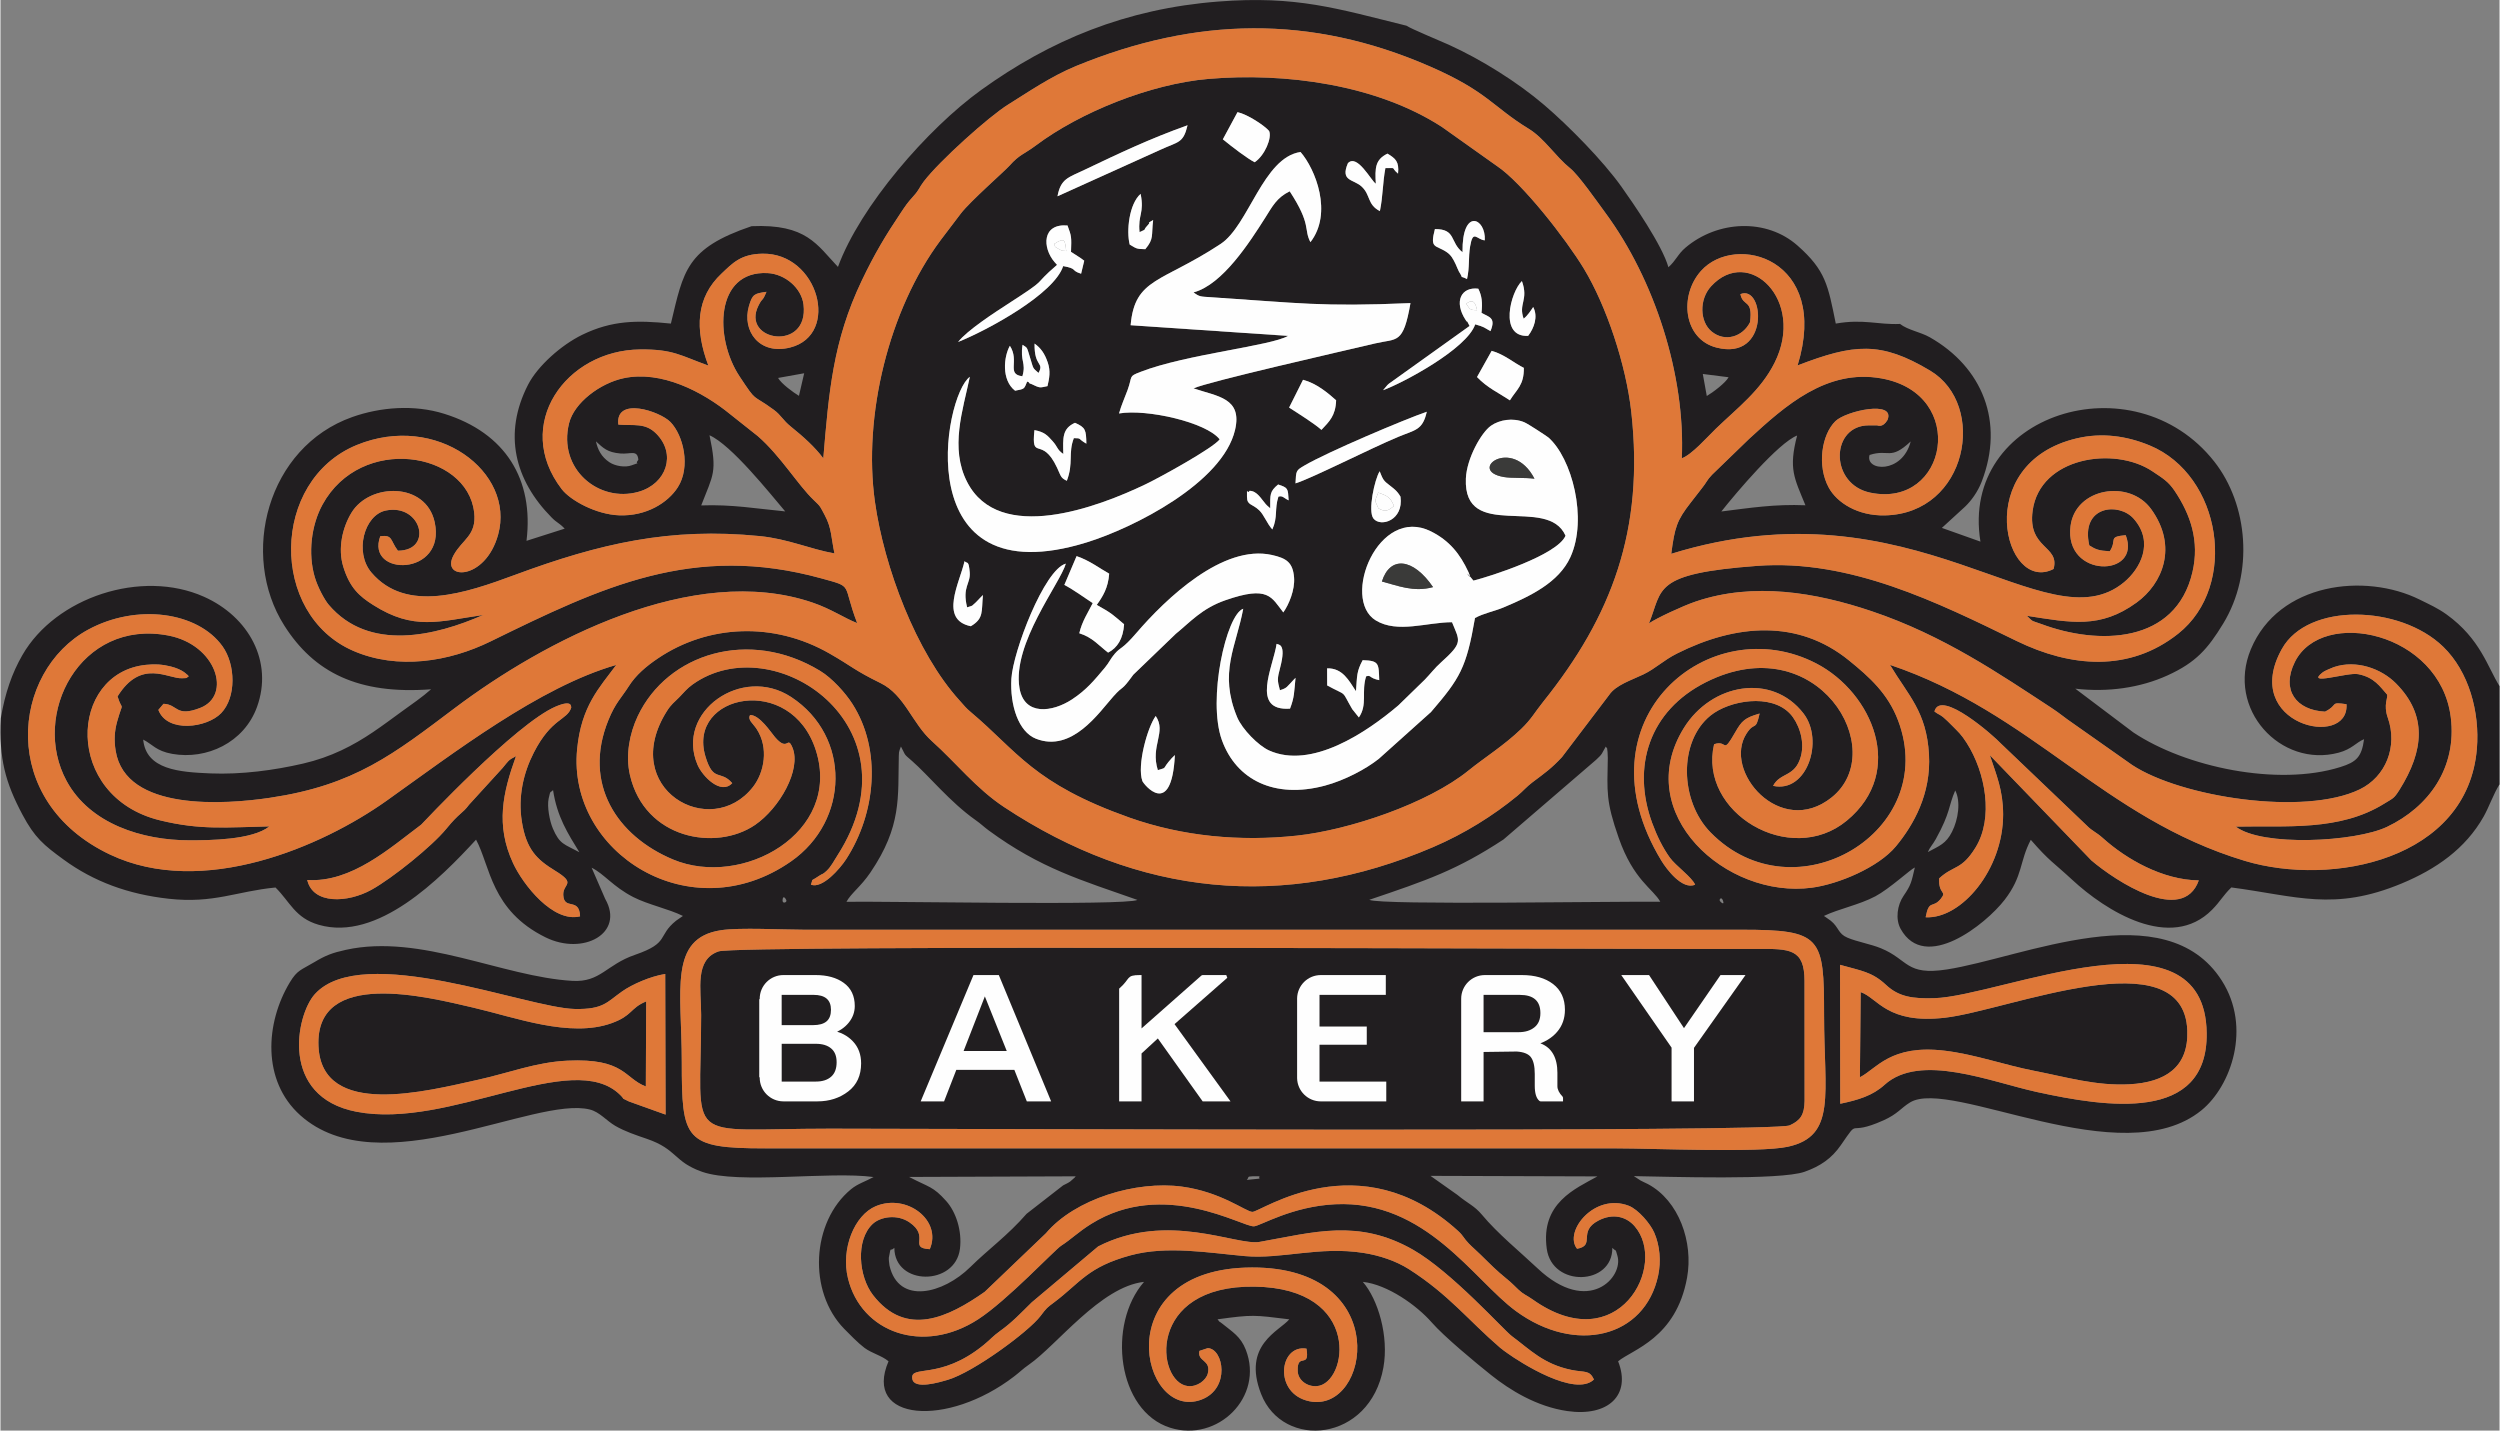 <?xml version="1.0" encoding="UTF-8"?>
<!DOCTYPE svg PUBLIC "-//W3C//DTD SVG 1.1//EN" "http://www.w3.org/Graphics/SVG/1.1/DTD/svg11.dtd">
<!-- Creator: CorelDRAW 2021 (64-Bit) -->
<svg xmlns="http://www.w3.org/2000/svg" xml:space="preserve" width="2.111in" height="1.208in" version="1.1" style="shape-rendering:geometricPrecision; text-rendering:geometricPrecision; image-rendering:optimizeQuality; fill-rule:evenodd; clip-rule:evenodd"
viewBox="0 0 2110.46 1208.15"
 xmlns:xlink="http://www.w3.org/1999/xlink"
 xmlns:xodm="http://www.corel.com/coreldraw/odm/2003">
 <rect x="0" y="0" width="2110.46" height="1208.15" fill="#808080" stroke="none"/>
 <defs>
  <style type="text/css">
   <![CDATA[
    .fil2 {fill:#FEFEFE}
    .fil3 {fill:#3A3A39}
    .fil0 {fill:#211E20}
    .fil1 {fill:#DF7838}
    .fil4 {fill:#FEFEFE;fill-rule:nonzero}
   ]]>
  </style>
 </defs>
 <g id="Layer_x0020_1">
  <g id="_2237520857680">
   <path class="fil0" d="M1012.51 1140.84l7.06 -2.34c13.41,0.46 19.28,34.12 -5.29,43.45 -51.32,19.49 -80.95,-111.31 42.68,-111.55 120.03,-0.24 99.69,123.46 48.52,112.99 -30.73,-6.29 -25.7,-48.27 -2.54,-44.45 2.96,17.72 -8.09,2.59 -7.41,18.99 0.32,7.65 7.89,13.32 16.18,12.67 26,-2.02 39,-82.66 -52.52,-84.03 -92.01,-1.37 -83.2,80.85 -56.52,83.98 7.97,0.94 15.53,-5 16.93,-10.62 2.96,-11.92 -9.1,-9.79 -7.08,-19.09zm333.19 24.15c-15.97,15.28 -62.58,-14.63 -73.02,-22.18 -2.06,-1.49 -4.2,-2.92 -6.31,-4.73 -26.56,-22.81 -43.14,-44.66 -76.76,-66.16 -11.12,-7.11 -25.05,-11.72 -38.6,-13.84 -37.31,-5.84 -68.97,5.5 -100.16,2.69 -30.49,-2.75 -65.9,-8.97 -96.5,-0.64 -36.28,9.88 -42.45,23.05 -64.05,39.33 -6.82,5.14 -6.52,4.7 -12.13,12.08 -9.83,12.93 -56.21,47.18 -78.07,53.69 -6.96,2.07 -28.41,8.5 -30.03,-0.68 -2.21,-12.54 22.91,1.59 60.03,-28.54 6.27,-5.09 7.71,-7.43 14.26,-12.12 10.37,-7.43 17.53,-15.22 26.54,-24.05l56.14 -47.26c58.81,-29.95 116.64,-0.33 136.33,-3.8 45.7,-8.07 83.17,-19.81 129.55,6.63 32.34,18.43 76.79,68.02 83.31,72.86 15.63,11.6 26.8,23.69 50.27,28.58 11.75,2.44 15.24,-0.17 19.2,8.13zm-560.92 -110.06c-18.43,-1.11 0.74,-10.55 -17.22,-22.74 -10.22,-6.94 -24.37,-4.81 -31.05,1.5 -14.51,13.69 -11.7,44.41 0.32,59.94 28.02,36.19 63.62,18.89 94.36,-2.67l51.71 -49.48c24.63,-29.11 76.2,-44.53 114.73,-39.4 32.98,4.4 53.9,21.03 59.54,21.37 6.85,0.41 90.19,-59.91 173.76,16.05 4.72,4.29 4.56,6 9.07,10.63 3.61,3.7 6.38,5.91 10.18,9.66 7.58,7.5 13.38,13.35 21.7,20.08 4.89,3.96 5.44,4.96 10.3,9.47 4.32,4.01 6.88,4.58 11.8,8.07 72.1,51.24 114.59,-29.1 86.08,-61.89 -6.98,-8.03 -18.22,-11.21 -30.59,-4.75 -17.87,9.32 -2.02,20.98 -18.04,23.81 -11.54,-14.53 14.79,-47.45 43.63,-36.32 8.11,3.13 18.27,15.19 21.53,22.63 4.87,11.09 5.89,24.37 3.35,36.27 -11.21,52.61 -69.93,66.9 -120.18,30.01 -35.7,-26.2 -75.99,-93.77 -152.44,-90.18 -36.41,1.71 -63.11,18.14 -68.66,18.64 -9.44,0.86 -76,-40.46 -137.46,-2.09 -11.14,6.95 -16.54,12.73 -25.5,18.52 -5.38,3.48 -45.49,46.14 -69.94,62.03 -46.62,30.3 -98.97,11.26 -110.07,-34.65 -6.01,-24.85 5.42,-53.23 23.55,-60.82 26.1,-10.92 56.09,11.94 45.57,36.3zm422.87 -61.91l140.97 0.46c-18.59,10.38 -48.11,22.48 -42.78,61.1 4.53,32.87 55.69,31.13 55.37,-0.77 4.18,4.14 2.13,-0.33 4.28,6.59 5.61,18.1 -24.45,51.18 -67.4,10.73 -15.01,-14.14 -33.62,-29.23 -47.02,-45.32 -6.29,-7.56 -12.03,-9.5 -20.68,-16.72l-22.74 -16.07zm-144.22 2.31l-10.93 1.11c2.31,-2.35 -0.24,-2.85 4.7,-3.05 10.14,-0.41 4.1,0.67 6.23,1.94zm-296.06 -1.39l141.16 -0.54c-0.35,0.1 -1,0.15 -1.23,0.95l-3.97 3.48c-2.26,1.56 -3.94,2.13 -5.91,3.22l-30.87 24.02c-15.87,18.27 -32.49,30.11 -47.46,44.91 -23.05,22.78 -60.66,32.09 -68.3,-1.16 -0.26,-1.15 -0.73,-5.8 -0.55,-6.75 2.04,-10.88 0.71,-4.33 4.63,-8.29 0.17,32.38 51.56,32.31 55.42,0.81 1.89,-15.41 -3.5,-31.22 -11.57,-40.26 -11.35,-12.7 -14.38,-11.47 -31.34,-20.38zm-158.86 -208.38c15.65,-2.37 52.01,-0.41 70.19,-0.4l791.75 -0c67.58,-0 69.59,6.02 69.59,71.93 -0,67.02 10.72,102.3 -30.61,111.34 -24.32,5.32 -113.64,1.38 -144.55,1.37l-719.18 0c-68.14,0.01 -70.35,-7.12 -70.35,-73.12 0,-60.28 -11.33,-104.36 33.15,-111.11zm-77.73 144.65c-8.8,-4.53 -1.91,-0.11 -7.52,-5.62 -40.37,-39.65 -144.04,29.61 -222.76,14.25 -64.87,-12.65 -50.91,-81.59 -35.09,-99.19 40.03,-44.55 179.34,11.73 219.77,12.45 23.99,0.43 26.91,-5.75 39.65,-14.74 8.75,-6.16 23.98,-12.81 36.57,-14.84l0.31 118.77 -30.93 -11.08zm1022.75 -115.41c18,5.1 26.97,5.86 38.92,17.03 10.73,10.03 22.55,11.7 40.67,11.15 56.56,-1.72 228.69,-80.46 230.05,29.47 0.94,76.02 -84.72,62.58 -143.44,49.75 -38.82,-8.48 -98.5,-33.41 -128.65,-6.03 -10.05,9.13 -22.15,12.77 -37.37,15.96l-0.17 -117.32zm-101.69 -54.49c-0.07,-1.28 1.52,-2.94 2.69,-0.03 2.09,5.2 -2.63,1.13 -2.69,0.03zm-791.37 0c0.24,-4.87 2.62,-1.61 3.2,-0.06 0.7,1.89 -3.36,3.29 -3.2,0.06zm1449.99 -97.97l0 -82.9c-9.9,-15.74 -16.17,-39.94 -44.62,-60.46 -7.5,-5.4 -14.3,-8.4 -22.8,-12.61 -46.03,-22.86 -119.1,-14.49 -142.59,41.94 -21.05,50.57 25.24,100.38 74.1,87.35 11.32,-3.02 14.71,-8.64 21.52,-11.42 -2.04,15.23 -6.6,19.32 -20,23.53 -52.95,16.63 -130.81,0.1 -174.79,-29.19l-49.08 -36.99c27.49,3.19 54.89,-0.7 78.08,-11.3 23.81,-10.89 33.73,-22.19 46.8,-43.62 26.18,-42.94 21,-100.59 -7.45,-136.79 -68.07,-86.57 -215.17,-40.48 -197.53,67.52l-32.59 -11.59 19.67 -18c5.14,-4.96 10.58,-12.3 13.97,-21.09 19.49,-50.55 0.48,-96.69 -43.8,-121.88 -7.96,-4.53 -18.52,-6.07 -25.17,-11.28 -18.59,0.85 -30.86,-4.42 -54.26,-0.29 -6.61,-32.58 -8.53,-44.92 -32.36,-65.94 -26.08,-23.01 -67.16,-21.39 -94.6,1.84 -6.49,5.5 -7.86,10.71 -14.39,16.5 -5.2,-18.62 -29.8,-54.09 -39.45,-67.71 -15.69,-22.13 -44.68,-51.54 -65.17,-69.08 -22.81,-19.54 -53.36,-38.62 -80.92,-51.14 -7.01,-3.18 -32.22,-13.54 -35.6,-16.03 -58.62,-14.49 -92.84,-25.57 -159.03,-20.41 -77.78,6.05 -141.85,32.6 -200.32,74.77 -45.17,32.58 -102.07,98.06 -120.82,149.33 -17.82,-18.72 -26.49,-36.42 -72.97,-34.39 -55.35,18.8 -57.39,37.51 -68.12,82.25 -28.88,-2.98 -49.83,-2.67 -74.74,9.4 -17.81,8.63 -37.79,26.43 -45.89,42.24 -21.15,41.28 -11.43,80.41 19.89,112.1 4.93,4.99 5.81,4 11.05,9.44l-32.25 10.29c6.33,-51.62 -17.5,-91.06 -69.54,-107.31 -25.37,-7.92 -53.79,-5.67 -77.59,2.76 -71.84,25.43 -95.37,116.37 -57.37,176.16 25.12,39.52 62.34,58.38 123.92,53.76 -7.57,6.73 -16.04,12.45 -24.72,18.75 -8.75,6.36 -15.86,11.71 -24.32,17.43 -16.76,11.32 -35.31,21.07 -59.1,26.57 -24.42,5.65 -52.16,9.37 -78.26,8.29 -26.39,-1.1 -54.31,-3.18 -56.74,-28.56 7.77,3.92 10.86,9.63 24.56,12.07 28.94,5.14 60.61,-9.4 71.55,-39.59 13.86,-38.22 -6.78,-76.14 -44.8,-93.12 -52.73,-23.54 -125.24,0.44 -153.32,49.29 -8.8,15.29 -14.64,32.15 -18.18,53.15 -1.68,34.23 3.76,54.35 18.26,81.61 10.34,19.44 17.91,25.65 34.85,38 25.25,18.43 54.22,29.18 88.58,33 38.1,4.24 57.62,-6.39 90.26,-9.49 12.24,12.06 16.45,25.7 36.52,31.5 49.62,14.35 102.43,-38.81 132.83,-71.91 12.09,22.3 12.55,59.85 58.8,82.55 31.67,15.54 66.9,-3.4 50.28,-32.49l-11.47 -26.36c10.51,5.12 18.07,16.02 35.17,24.79 12.42,6.37 30.2,10.08 41.94,15.94l-5.78 4c-16.23,13.07 -4.98,18.59 -34.79,28.86 -24.26,8.35 -29.1,23.33 -52.77,21.96 -58.93,-3.4 -128.07,-40.06 -191.21,-26.23 -11.73,2.57 -17.33,4.79 -26.85,10.49 -11.11,6.66 -14.2,6.44 -20.55,16.95 -20.66,34.19 -23.8,83.1 8.8,112.3 66.75,59.82 198.11,-16.66 244.59,-4.85 8.21,2.09 14.01,9.49 21.46,13.81 8.05,4.66 17.35,7.77 26.49,10.89 25.88,8.82 22.86,19.57 46.86,27.91 30.82,10.71 107.53,-0.72 144.73,4.4 -7.27,3.96 -13.34,5.61 -19.04,10.3 -33.47,27.57 -36.51,86.51 -5.69,117.95 3.97,4.05 11.78,12.07 17.08,16.02 6.22,4.64 14.58,6.49 20.29,11.32 -21.87,50.86 49.8,56.15 106.26,12.64 5.14,-3.96 7.04,-6.16 12.26,-9.78 23.48,-16.25 60.66,-65.96 97.25,-69.92 -31.3,35.89 -22.6,109.12 22.11,123.19 40.01,12.59 79.37,-25.97 63.85,-65.84 -4.41,-11.34 -11.21,-14.99 -20.16,-22.29 -3.48,-2.83 -0.73,0.37 -3.73,-3.44 29.94,-4.11 30.75,-3.66 60.6,0.01 -8.37,10 -39.96,21.51 -23.82,62.97 18.46,47.42 92.03,40.81 103.31,-22.31 4.72,-26.42 -4.51,-57.43 -17.37,-72.29 20.81,2.24 45.56,19.81 58.17,34.25 10.3,11.8 36.43,33.5 50.14,44.44 15.67,12.51 38.24,26.6 64.25,30.4 34.6,5.05 54.3,-13.47 43.02,-42.02 11.96,-9.94 48.94,-19.28 58.23,-70.6 5.43,-29.98 -6.86,-65.09 -33.04,-79.04 -2.21,-1.18 -3.83,-1.71 -6.06,-2.94l-5.84 -3.79c28.31,0.43 123.45,3.68 144.2,-3.68 13.58,-4.82 22.99,-11.45 30.62,-22.5 17.02,-24.59 3.59,-6.44 35.99,-20.92 12.03,-5.38 14.67,-10.38 22.44,-15.13 34.49,-21.08 179.02,61.35 246.15,6.6 25.03,-20.41 42.44,-69.93 17.08,-109.56 -47.64,-74.44 -168.22,-19.22 -232.14,-9.34 -34.8,5.38 -32.28,-8.25 -55.64,-17.88 -8.67,-3.57 -20.18,-5.5 -28.29,-8.94 -8.16,-3.46 -7.08,-8.66 -14.15,-14.36l-4.25 -3c-0.34,-0.24 -1.03,-0.65 -1.51,-1.02 12.64,-6.05 29.72,-9.31 43.46,-16.58 11.92,-6.31 29.76,-22.86 33.33,-24.36 -2.91,12.62 -3.25,14.82 -9.5,23.94 -5.33,7.79 -7.07,19.67 -2.48,27.94 20.59,37.12 71.92,-3.96 87.76,-24.48 15.64,-20.25 12.46,-32.3 22.15,-50.75 16.01,18.4 18.69,18.67 35.01,33.79 28.19,26.11 82.95,60.86 118.13,25.22 6.92,-7.01 9.22,-12.01 16.21,-18.79 54.89,7.23 86.69,20.45 143.92,-3.37 28.9,-12.03 53.77,-29.2 69.2,-56.54 4.37,-7.73 8.53,-19.63 13.41,-27.2zm-482.8 57.25c1.67,-4.1 4.13,-6.26 6.73,-10.98 12.58,-22.71 10.53,-27.62 16.41,-41.07 4.83,9.35 2.57,24.5 -2.72,34.94 -5.09,10.06 -10.54,11.79 -20.43,17.11zm-1138.79 0.11c-12.79,-6.94 -16.57,-6.49 -22.36,-19.98 -2.77,-6.46 -5.01,-18.59 -3.6,-25.26 1.71,-8.1 1.5,-4.5 3.74,-7.27 3.37,22.55 12.45,36.59 22.22,52.51zm667.08 40.2c48.94,-16.58 73.95,-25.09 113.37,-50.97l78.14 -67.23c5.88,-5.44 4.4,-4.72 8.22,-11.22 2.05,3.31 0.65,-0.63 1.5,4.55 0.06,0.38 0.22,4.76 0.21,5.13 -0.48,28.7 -1.8,36.06 9.27,67.61 12.49,35.63 29.07,42.9 35.06,53.77 -31.04,-0.58 -236.52,3.13 -245.78,-1.65zm-195.78 0.09c-10.16,5.03 -214.07,0.96 -245.73,1.57 3.89,-7.2 12.08,-12.74 20.2,-24.7 26.65,-39.3 23.17,-63.56 24.01,-98.48 0.1,-4.22 0.14,-2.26 0.65,-4.93l1.14 -3.03c4.47,8.4 1.87,5.69 9.43,12.27 13.72,11.94 32.07,34.72 53.6,49.87 4.83,3.39 6.57,5.4 11.03,8.69 43.79,32.18 78.43,42.11 125.66,58.74zm680.32 -154.45c-3.07,-2.42 -3.82,-2.06 -7.25,-4.7 4.97,-19.65 51.39,21.81 55.76,26.7l73.1 69.82c4.54,4.63 7.38,5 13.64,10.61 19.52,17.53 50.18,35.17 80.75,35.52 -13.61,37.91 -70.4,0.42 -90.69,-16.86l-85.76 -88.86c5.48,16.46 11.19,29.67 11.22,49.95 0.05,46.66 -35.25,88.47 -65.44,86.91 2.94,-15.56 5.9,-7.03 12.84,-15.67 5.49,-6.83 -2.13,-3.26 -1.43,-17.19 12.51,-11.44 18.73,-6.65 30.69,-25.99 15.42,-24.93 8.54,-63.35 -7.39,-88.32 -4.76,-7.46 -6.9,-9.14 -13.18,-15.47 -1.52,-1.53 -4.87,-4.9 -6.85,-6.46zm-1381.42 137.6c37.21,2.42 69.84,-27 96.23,-46.74 0.43,-0.33 79.8,-85.43 113.79,-99.8 14.3,-6.05 12.54,0.41 12.93,0.91 -3.42,10.88 -16.49,8.55 -31.55,37.91 -8.93,17.39 -13.45,37.41 -10.2,58.16 3.74,23.92 12.84,32.37 28.12,41.73 18.56,11.37 6.49,10.61 6.89,20.44 0.55,13.41 13.56,1.61 14.19,18.08 -22.77,5.74 -48.18,-26.78 -56.56,-44.83 -14.95,-32.2 -8.68,-59.56 2.45,-90.45 -6.94,3.56 -6.22,3.95 -11.38,10.05l-28.31 31.02c-5.77,7.79 -7.71,6.26 -19.21,20.34 -11.99,14.69 -45.52,41.64 -63.01,51.36 -20.33,11.3 -49.59,12.55 -54.39,-8.18zm1172.05 3.96c-10.77,4.75 -24.14,-13.15 -28.42,-20.19 -72.61,-119.43 41.04,-213.73 131.2,-166.4 46.76,24.55 75.68,90.91 25.36,132.5 -48,39.67 -125.58,-7.03 -112.1,-64.5 11.68,-4.13 6.52,9.68 17.82,-10.06 5.6,-9.79 8.09,-12.26 20.62,-15.88 -3.48,15.84 -3.98,6.04 -10.98,16.82 -20.5,31.53 28.38,88.66 71.74,54.08 50.13,-39.98 -12.28,-144.55 -106.12,-97.34 -47.97,24.13 -62.73,71.42 -45.37,118.85 4.09,11.16 9.07,21.11 14.88,29.23 5.03,7.02 18.56,16.37 21.37,22.89zm-798.04 -143.3c8.11,-0.02 17.67,14.81 20.89,18.57 11.4,13.36 10.33,-1.98 14.89,9.04 7.61,18.39 -10.87,51.09 -31.76,65.31 -32.81,22.32 -93.09,11.98 -105.54,-42.29 -3.83,-16.67 -0.31,-35.11 6.73,-49.9 25.07,-52.63 93.93,-74.41 153.87,-38.02 10.11,6.14 21.22,18.41 27.23,27.78 25.19,39.28 19.72,92.63 -5.14,131.18 -5.21,8.07 -20.14,25.31 -29.84,21.63 2.32,-6.2 -1.1,-1.97 6.75,-7.35 3.68,-2.52 2.63,-0.69 6.59,-4.41 3.69,-3.47 5.97,-8.12 9.08,-12.97 70.23,-109.46 -53.91,-193.45 -122.4,-144.3 -5.02,3.61 -7.31,6.81 -11.21,10.76 -4.14,4.18 -6.85,6.02 -10.39,11.62 -41.32,65.46 36.99,110.15 72.79,63.94 9.36,-12.08 13.38,-32.78 2.96,-48.77 -3.16,-4.85 -7.9,-7.8 -5.5,-11.83zm945.37 -219.58c16.54,-5.34 17.11,5.01 34.75,-11.43 -7.13,27.71 -38.81,25.22 -34.75,11.43zm-1039.76 4.03c-4.49,5.49 5.01,0.61 -5.53,4.66 -5.52,2.12 -14.03,0.76 -19.06,-2.64 -6.63,-4.47 -9.75,-10.58 -11.23,-17.54 6.15,5.59 9.43,9.24 20.61,10.24 8.64,0.78 14.41,-3.52 15.21,5.28zm914.58 43.7c12.27,-15.48 48.16,-58 64.01,-64.16 -7.38,28.27 -2.45,35.76 7.01,58.91 -25.74,-1.1 -46.7,2.2 -71.03,5.25zm-861.5 -5.12c10.09,-26.18 13.71,-27.73 7.01,-59.24 18.46,8.1 51.03,49.1 63.94,64.29 -24.29,-2.31 -44.95,-6.03 -70.95,-5.05zm845.86 -111.01l21.77 2.75c-2.51,4.75 -13.28,12.86 -18.42,15.85l-3.35 -18.59zm-758.9 -0.61l-4.42 19.07c-4.84,-2.9 -14.91,-10.27 -17.63,-15.11l22.05 -3.96zm1116.06 136.72c13.89,35.89 -52.28,36.8 -46.59,-7.78 4.11,-32.16 49.63,-39.76 68.08,-14.23 22.86,31.63 9.66,62.98 -12.3,78.91 -30.85,22.37 -55.38,16.97 -92.63,11.2 5.87,5.83 3.74,3.8 12.3,6.99 47.88,17.87 113.39,16.97 127.53,-44.02 6.04,-26.06 -1.55,-48.36 -15.08,-68.53 -5.31,-7.92 -10.05,-10.65 -18.8,-16.5 -32.03,-21.42 -95.02,-12.08 -101.12,33.41 -4.34,32.38 23.2,29.1 17.69,49.1 -41.63,21.59 -69.97,-89.3 19.72,-110.35 21.27,-5 42.03,-2.01 61.42,6.01 60.75,25.11 75.24,118.48 24.07,159.01 -41.26,32.68 -90.66,28.45 -136.46,6.11 -66.7,-32.53 -140.67,-69.24 -218.99,-63.41 -88.81,6.61 -79.59,19.35 -91.43,48.55 6.28,-4.33 28.31,-14.65 39.43,-18.42 49.06,-16.63 101.4,-7.78 148.82,8.23 60.65,20.47 108.1,53.11 151.53,81.51 7.3,4.77 11.52,8.57 17.93,12.87l50.34 35.43c41.52,27.33 145.62,43.2 192.21,20.57 22.02,-10.69 32.26,-36.25 23.63,-60.59 -3.87,-10.9 0.41,-17.08 -0.55,-19.47 -5.94,-6.59 -10.73,-14.57 -24.41,-17.22 -9.27,-1.8 -45.53,10.45 -29.73,-1.72 1.3,-1 7.5,-3.68 9.13,-4.23 19.13,-6.48 40.24,1.39 52.53,13.77 26.53,26.75 23.76,56.68 2.9,89.9 -4.7,7.48 -5.23,6.88 -12.64,11.5 -37.91,23.63 -82.84,18.58 -125.56,19.52 22.11,17.11 100.94,12.98 127.69,0.22 35.45,-16.9 59.18,-49.98 53.86,-92.58 -9,-72.16 -108.66,-92.88 -131.63,-46.76 -11.91,23.92 1.28,40.89 25.42,42.03 11.73,-5.75 3.39,-8.43 18.16,-6.27 2.33,38.31 -90.21,17.23 -54.56,-46.72 21.93,-39.33 99.6,-37.24 136.18,-1.85 21.72,21.02 31.05,55.2 28.49,86.07 -7.77,93.9 -122.45,116.96 -196.07,94.76 -119.83,-36.14 -179.26,-124.98 -299.57,-165.5 15.57,26.09 30.83,39.38 32.93,75.59 1.93,33.28 -13.02,59.66 -27.9,77.63 -14.8,17.87 -48.55,31.94 -70.89,34.95 -72.51,9.77 -152.85,-62.8 -108.21,-134.88 23.27,-37.58 74.34,-46.82 101.04,-12.24 17.67,22.89 2.93,67.49 -25.68,61.13 6.09,-11.68 18.63,-7.12 23.47,-25.03 3.7,-13.69 -2.46,-28.74 -9.09,-35.83 -16.29,-17.44 -51.38,-11.32 -67.23,1.49 -27.18,21.97 -25.92,72.16 0.02,98.67 70.85,72.41 193.95,-0.61 158.37,-94.54 -8.59,-22.68 -23.98,-36.52 -41.6,-50.8 -42.88,-34.75 -95.17,-30.77 -144.99,-5.78 -11.81,5.92 -18.01,12.65 -28.5,17.7 -10.23,4.92 -23.23,8.95 -28.86,17.28l-39.89 52.56c-9.01,9.65 -14.32,13.3 -24.92,21.26 -5,3.75 -8.13,7.64 -12.73,11.41 -20.42,16.75 -44.51,31.89 -71.12,43.3 -126.54,54.27 -249.01,41.18 -362.35,-33.78 -23.74,-15.71 -40.67,-37.51 -60.9,-55.61 -16.76,-15 -23.02,-39.07 -43.34,-49.04 -22.6,-11.1 -23.81,-13.93 -43.18,-25.02 -47.17,-27.01 -102.28,-24.5 -144.65,3.9 -10.3,6.9 -18.96,14.39 -24.79,23.57 -6.52,10.27 -11.33,14.02 -17.33,28.79 -21.85,53.73 7.22,97.86 54.62,117.69 58.45,24.46 142.55,-22.52 120.67,-91.93 -20.79,-65.92 -109.06,-47.71 -93.33,4.85 6.69,22.37 12.53,10.98 22.62,22.58 -9.55,10.36 -25.16,-5.76 -29.31,-15.5 -18.97,-44.53 37.5,-84.63 79.14,-57.2 50.66,33.38 49.05,104.42 -0.08,138.74 -85.04,59.41 -189.24,-7.54 -180.73,-94.69 3.57,-36.58 18.75,-51.82 33.04,-71.17 -64.72,18.52 -137.4,74.43 -193.84,114.6 -54.87,39.05 -155.64,82.43 -233.52,45.61 -95.1,-44.97 -83.75,-154.67 -18.62,-190.01 40.93,-22.22 92.45,-15.15 113.4,13.97 11.14,15.49 11.88,43.07 -1.1,56.56 -11.98,12.45 -45.53,16.99 -53.01,-2.77l4.35 -5.12c12.25,0.39 10.06,11.61 31.04,3.43 26.83,-10.46 13.8,-53.3 -27.02,-61.11 -74.39,-14.24 -116.31,66.76 -85.84,122.87 19.74,36.34 64.01,50.1 103.8,50.09 16.81,-0 53.04,-0.24 67.42,-11.75 -35.44,0.69 -57.73,3.38 -92.51,-5.16 -81.61,-20.05 -77.12,-124.48 -11.73,-131.27 7.66,-0.8 13.69,-0.47 21.02,1.39 10.39,2.64 13.75,7.01 13.75,7 0.25,-0.43 0.93,0.86 1.35,1.33 -3.37,1.94 0.14,1.26 -5.49,1.59 -11.94,0.71 -34.58,-16.94 -54.61,15.36 4.4,14.08 5.05,2.11 -0.26,20.92 -2.34,8.27 -2.76,16.02 -1.35,24.86 8.24,51.83 93.08,45.35 130.14,39.85 71.98,-10.68 104.85,-37.13 156.7,-76.11 73.88,-55.55 200.67,-123.43 301.92,-88.7 15.9,5.46 26.93,13.24 37.46,17.23 -12.99,-34.01 -2.44,-30.07 -30.07,-37.71 -108.33,-29.94 -185.42,7.1 -279.54,53.21 -35,17.15 -78.36,24.28 -116,7.91 -70.95,-30.86 -69.82,-143.88 3,-173.78 67.39,-27.68 133.95,22.83 119.43,75.62 -10.88,39.54 -48.91,38.46 -37.67,17.53 7.24,-13.48 19.72,-16.58 17.41,-36.31 -6.01,-51.36 -95.53,-66 -128.09,-6.5 -9.47,17.32 -12.36,41.28 -6.55,61.11 2.6,8.86 8.44,19.49 11.86,23.5 34.03,39.97 90.29,26.21 130.35,8.59 -37.48,5.4 -58.58,13.34 -92.97,-8.53 -11.37,-7.23 -19.59,-14.21 -25.14,-32.26 -4.74,-15.39 -0.74,-32.95 6.92,-45.56 15.4,-25.36 62.87,-26.08 70.28,7.95 10.03,46.05 -58.67,46.25 -45.94,11.85 10.77,-1.28 8.22,3.42 14.88,12.26 30.16,-0.11 19.83,-40.02 -10.15,-33.95 -18.39,3.72 -26.78,35.25 -12.21,52.38 29.38,34.54 79.58,17.42 121.41,1.92 71.42,-26.45 130.57,-40.22 206.37,-32.71 24.2,2.4 42.51,10.99 63.26,14.65 -2.83,-13.01 -2.25,-21.31 -8.23,-32.33 -3.98,-7.32 -3.01,-6.81 -9.27,-12.73 -13.04,-12.32 -28.05,-37.32 -47.17,-53.94l-23.33 -18.51c-23.44,-19.18 -58.43,-37.3 -90.22,-30.42 -19.52,4.22 -41.54,20.48 -45.9,37.98 -9.62,38.65 25.09,67.34 58.53,57.94 23.96,-6.74 32.18,-32 15.1,-49.14 -9.47,-9.5 -18.94,-6.5 -32.05,-7.66 -2.69,-24.03 35.28,-11.15 44.01,-2.16 10.95,11.26 17.32,37.82 6.21,55.15 -8.34,13.02 -26.51,24.48 -49.44,23.65 -19.57,-0.71 -41.32,-12.64 -48.6,-22.15 -41.5,-54.17 3.37,-117.32 66.22,-117.94 28.04,-0.28 34.21,5.24 57.64,13.62 -11.71,-31.04 -10.29,-57.6 11.23,-77.79 9.12,-8.55 15.97,-16.4 34.5,-16.7 47.2,-0.77 65.95,68.37 23.44,79.21 -26.33,6.71 -40.92,-14.32 -34.92,-34.91 3,-10.29 4.63,-10.59 14.82,-12.1 -3.79,9.14 -2.92,4.07 -6.7,11.54 -15.34,30.25 42.73,39.54 38,-0.66 -1.65,-14 -15.47,-25.94 -30.39,-26.69 -44.3,-2.22 -45.07,54.86 -23.64,87.21 15.35,23.17 9.67,14.1 29,28.3 6.17,4.53 7.49,8.62 14.34,14.14 10.58,8.51 20.34,17.28 27.41,26.79 4.72,-56.17 8.09,-98.87 32.41,-149.95 10.95,-23 20.62,-38.94 32.93,-57.28 4.21,-6.27 5.4,-8.21 10.42,-13.78 5.89,-6.53 4.8,-7.19 9.16,-12.9 13.12,-17.19 54.84,-54.77 71.32,-64.96 15.97,-9.88 35.68,-23.64 57.6,-32.62 100.67,-41.22 197.61,-43.41 298.31,0.46 48.89,21.3 52.95,34.01 83.58,52.73 13.27,8.11 22.4,23.18 34.93,33.28 7.24,5.84 22.91,28.32 30.09,38.09 40.93,55.66 67.4,136.26 64.25,206.88 8.42,-2.98 21.6,-18.05 28.62,-24.83 18.24,-17.62 37.95,-32.32 49.72,-55.83 26.41,-52.72 -21.89,-99.3 -53.65,-64.55 -10.16,11.11 -9.56,29.86 0.46,38.11 11.4,9.39 26.4,4.36 32.49,-7.87 2.52,-19.89 -6,-12.71 -8.14,-23.67 20.43,-8.4 25.03,56.72 -20.18,45.14 -27.8,-7.11 -31.86,-43.68 -13.17,-64.68 29.04,-32.64 109.32,-10.42 81.63,79.75 47.53,-18.26 70.01,-20.67 111.97,4.43 48.56,29.05 31.71,120.67 -38.22,122.22 -23.03,0.51 -40.52,-10.79 -47.42,-23.44 -10.05,-18.39 -6.09,-44.72 5.65,-56.16 8.85,-8.63 50.96,-18.02 43.92,-0.95 -4.09,6.96 -8.49,4.47 -8.76,4.51 -0.42,0.07 -7.71,-0.08 -9.97,0.15 -29.41,2.98 -29.35,49.69 4.18,56.69 65.26,13.61 83.09,-83.31 9.39,-96.49 -46.14,-8.26 -81.27,23.11 -111.69,51.09l-31.31 30.29c-4.55,4.71 -4.5,6.39 -8.52,11.32l-9.61 12.38c-11.6,14.86 -13.39,20.74 -16.31,43.05 205.96,-63.66 316.42,78.73 382.42,23.99 13.47,-11.17 25.83,-33.48 8.11,-53.62 -12.45,-14.15 -45.11,-11.05 -37.48,22.54 5.47,3.45 8.01,4.45 17.28,4.96 6.55,-9.86 -2.14,-12.14 13.48,-13.61z"/>
   <path class="fil0" d="M977.39 650.37c8.79,-2.68 2.66,-0.03 11.52,-9.84l2.89 -2.89c-2.72,54.42 -26.54,24.51 -27.46,21.92 -4.68,-13.15 4.34,-45.46 11.28,-54.91 9.27,13.78 -4.72,25.03 1.78,45.72zm175.89 -79.19c-4.2,13.27 1.39,23.83 -6.13,34.7l-5.63 -7.05c-10,-17.24 -3.14,-10.1 -21.13,-19.98l-0.06 -14.42c13.14,-0.33 18.44,10.34 24.38,19.31 1.02,-13.32 0.46,-16.52 5.65,-26.21 14.09,0.4 13.5,2.89 13.99,16.87 -9.1,-1.88 -6.38,-4.57 -11.08,-3.22zm-72.8 11.7c6.32,-1.9 5.64,-2.72 11.71,-8.96 0.37,-0.38 0.94,-1.02 1.47,-1.48 -1.23,12.34 -0.89,16.24 -4.65,26 -33.83,2.33 -14.04,-35.72 -11.33,-54.73 0.96,0.97 8.68,-1.35 2.98,20.16 -2.51,9.49 -2.38,10.67 -0.19,19zm-171.71 -113.24c11.41,3.92 19.54,10.46 27.52,14.82 -0.82,12.01 -5.45,19.38 -10.5,26.39 12.83,7.01 13.93,8.63 23.1,16.34 -0.8,12.11 -5.55,19.9 -13.52,23.95 -8.14,-6.25 -13.15,-12.84 -24.32,-16.34 2.23,-10.01 7.7,-18.09 11.36,-25.47 -7.09,-4.55 -14.84,-10.46 -23.98,-15.38l10.34 -24.31zm-92.46 43.27c5.99,-1.88 3.09,-0.65 6.89,-3.74 0.55,-0.45 1.98,-2.03 2.49,-2.53 0.44,-0.43 0.88,-0.96 1.27,-1.36l2.72 -2.79c-1.35,14 0.92,19.76 -10.24,26.37 -27.05,-5.53 -9.31,-36.92 -5.3,-54.93 2.39,2.53 3.43,-1.22 4.37,9.27 0.89,10 -6.52,12.14 -2.2,29.73zm267.05 4.26c-10.11,-12.82 -12.44,-23 -48.92,-10.29 -19.86,6.92 -29.62,18.39 -41.88,28.36l-35.88 34.53c-10.99,15.17 -7.46,7.81 -16.85,18.35 -12.12,13.59 -34.88,47.64 -65.33,35.72 -14.91,-5.83 -22.04,-28.46 -20.8,-50.55 1.28,-22.82 27.75,-92.35 46.01,-97.32 -4.82,16.74 -45.38,67.67 -39.17,104.99 3.99,23.91 27.94,20.43 44.33,9.7 12.39,-8.11 19.31,-16.71 27.95,-27.03 3.41,-4.07 4.72,-7.59 8.3,-11.67 5.14,-5.86 6.2,-3.49 17.92,-17.15 25.44,-29.64 73.46,-75.36 114.71,-66.14 12.2,2.73 17.68,6.27 18.69,19.04 0.82,10.42 -4.39,22.85 -9.07,29.43zm98.95 -97.74c2.8,19.99 -16.78,26.1 -22.83,18.48 -4.93,-6.22 1.02,-33.31 5.25,-39.91l1.09 2.67c0.16,0.35 0.4,1.05 0.59,1.43 0.2,0.4 0.46,1.06 0.7,1.47 0.24,0.41 0.54,1.02 0.82,1.41 1.48,2.12 2.7,2.85 4.61,4.41 3.9,3.17 6.72,4.78 9.77,10.03zm62.92 102.49c-7.27,42.2 -12.67,50.9 -37.15,79.39l-44.04 39.5c-10.86,8.66 -28.89,18.22 -45.57,22.67 -42.54,11.36 -74.8,-4.83 -86.94,-38.34 -12.47,-34.42 3.71,-106.27 17.98,-111.01 -5.94,31.95 -20.81,53.8 -5.13,91.55 4.24,10.21 17.98,24.07 26.96,28.1 35.79,16.1 82.2,-15.16 109.14,-38.05l22.31 -21.7c5.24,-5.37 8.15,-9.58 13.85,-14.71 18.8,-16.9 15.67,-17.87 9.2,-33.84 -20.72,-0.07 -46.09,9.66 -64.41,-1.55 -29.51,-18.06 2.13,-97.41 46.64,-75.16 15.65,7.83 24.59,19.15 31.58,34.21 5.51,11.85 -7.66,-7.43 4.27,7.36 14.07,-3.53 70.91,-21.63 77.77,-37.92 -15.06,-34.58 -86.38,5.58 -84.16,-48.29 0.7,-17.03 13.04,-38.91 21.17,-44.58 7.26,-5.07 18.52,-6.97 28.12,-2.98 3.4,1.41 19.48,12.08 20.35,12.84 19.77,17.22 33.52,68.53 18.63,101.11 -9.78,21.4 -33.78,32.91 -56.47,42.46 -8.07,3.39 -16.48,4.76 -24.1,8.93zm-172.95 -92.67c0.03,-11.58 -0.62,-14.07 6.68,-20.11 8.62,2.84 8.24,3.35 8.88,13.4 -4.2,-1.97 -5.04,-4.24 -8.65,-3.11 -3.43,10.77 -0.33,16.84 -5.11,27.67 -4.47,-4.8 -6.98,-12.23 -11.08,-16.15 -5.99,-5.72 -10.32,-4.07 -10.34,-11.37 -0.02,-10.15 -0.24,-1.31 2.18,-5.09 6.35,0.01 10,7.1 13.64,11.21 0.3,0.33 0.93,0.94 1.17,1.21l2.62 2.33zm-174.73 -45.86c-0.29,-13.33 -1.11,-21.39 9.87,-26.32 9.02,4.01 9.38,6.07 9.61,17.63 -7.69,-4.4 -3.63,-4.59 -10.58,-4.67 -4.94,12.67 -0.15,21.01 -5.92,36.02 -5.27,-2.46 -4.85,-3.76 -8.26,-11.05 -12.9,-27.6 -21.9,-4.76 -19.1,-31.75 8.67,1.59 11.11,4.66 15.26,9.23 4.66,5.14 3.63,7.14 9.11,10.92zm196.08 24.84c0.54,-10.84 0.37,-10.85 7.47,-15.04 19.41,-11.44 84.51,-38.93 103.4,-45.46 -3.49,15.72 -9.79,15.23 -24.18,21.24 -23.77,9.92 -72.59,34.83 -86.69,39.25zm6.36 -87.49c11.37,2.96 21.18,11.25 27.95,17.32 -0.46,13.32 -5.99,18.06 -12.41,24.98 -5.99,-5.32 -18.91,-13.42 -27.29,-18.84l11.75 -23.46zm140.63 -45.44c-3.64,-7.28 -0.95,-1.45 -3.27,-5 -10.34,-15.79 -3.59,-28.25 10.64,-26.48 3.09,6.04 3.62,11.84 2.73,20.4 6.39,3.69 12.39,3.87 7.56,15.45 -5.7,-3.18 -4.87,-3.48 -12.9,-5.74 -6.95,20.7 -60.93,49.45 -77.82,55.63l3.68 -4.35c0.4,-0.39 0.88,-0.8 1.3,-1.18l68.07 -48.71zm18.68 20.98c10.59,2.87 19.41,10.62 27.18,14.38 0.2,14.68 -6.07,18.16 -11.78,27.42 -9.16,-6.14 -19.01,-10.48 -27.77,-19.68l12.38 -22.13zm-402.47 33.68c-11.7,-9.02 -9.57,-28.9 -4.4,-37.94 8.4,12.91 -3.24,24.07 10.56,25.72 3.4,-11.62 -2.1,-12.34 0.15,-26.58 4.54,3.13 3.34,1.2 6.63,11.83 2.73,8.79 1.7,7.41 6.85,11.94 5.09,-9.32 -3.76,-4.77 -3.33,-24.78 5.11,3.68 8.44,8.12 11.14,16 2.49,7.31 1.3,13.39 -0.24,19.94 -6.88,1.41 -5.9,1.84 -13.86,-1.9 -0.41,-0.19 -1.37,-0.16 -1.66,-0.95 -0.3,-0.8 -1.08,-0.71 -1.66,-0.99 -2.66,6.3 -1.86,6.15 -10.18,7.7zm33.28 -108.68c-10.29,-12.05 -10.62,-32.66 11,-30.84 3.48,9.32 3.38,9.68 2.96,22.26 3.9,2.68 7.42,4.52 11.16,7.48l-2.64 10.99c-9.09,-2.8 -2.59,-4.2 -15.15,-6.44 -7.55,23.61 -63.79,54.08 -88.76,64.1 7.61,-9.78 30.99,-24.97 41.72,-31.9 37.2,-24.04 19.01,-13.61 41.87,-33.24l-2.16 -2.41zm399.99 62.35c-24.9,1.34 -14.88,-37.11 -5.25,-46.27 5.81,16.1 -3.14,19.03 1.46,31.76 3.37,-2.58 5.94,-6.68 8.07,-9.83 4.25,8.04 0.85,17.63 -4.27,24.34zm-55.41 -70.61c-0.54,-38.11 19.95,-28.88 18.8,-10.03 -6.84,-0.59 -9.95,-9.56 -12.38,5.07 -1.64,9.85 -0.28,17.26 -2.62,27.64 -7.62,-3.97 -1.85,1.44 -6.88,-6.44 -0.49,-0.76 -2.02,-4.65 -2.68,-6.06 -2.15,-4.55 -3.86,-7.68 -7.41,-10.14 -9.49,-6.57 -14.69,-2.44 -10.15,-19.6 18.1,-0.07 12.48,11.05 23.31,19.56zm-281.06 -6.48c-2.9,-11.31 -0.59,-34.17 9.22,-42.83 3.3,16.59 -2.43,17.43 -0.9,32.34 7.32,-3.49 1.74,-0.26 6.79,-5.72 4.13,-4.46 -2.64,-0.11 4.69,-4.55 -1.66,13.49 0.91,15.6 -6.63,24.67 -8.03,-0.06 -7.77,-0.85 -13.17,-3.91zm0.77 68.12c3.47,-40.04 26.02,-35.69 76.05,-68.68 23.64,-15.59 35.83,-73.02 67.43,-77.61 12.58,14.48 27.41,51.5 8.36,76.14 -5.88,-11.12 1.1,-14.47 -17.5,-42.94 -11.1,5.4 -14.63,12.83 -20.83,22.55 -12.55,19.71 -35.73,56.32 -60.4,62.81 5.08,3.82 5.8,3.51 15.06,4.11 73.95,4.83 92.32,8.23 168.15,4.94 -6.13,35.25 -11.26,29.65 -29.89,34.06 -29.05,6.88 -140.47,32.14 -153.31,37.94 20.05,6.86 41.39,7.94 35.06,35.1 -10.43,44.71 -85.54,82.67 -125.17,94.95 -151.73,47.04 -121.14,-123.84 -98.8,-139.78 -5.95,28.34 -16.99,60.1 -2.27,88.81 27.03,52.68 110.16,21.41 150.84,1.85 12.69,-6.1 57.09,-30.62 62.4,-37.86 -11.18,-14.45 -61.61,-25.87 -84.99,-21.87 2.14,-7.58 4.47,-12.25 7.16,-19.6 4.53,-12.39 0.53,-11.43 10.84,-15.45 38.42,-14.97 110.66,-22.01 124.78,-30.47l-132.99 -9zm207.08 -119.53c-0.76,-13.22 -0.61,-20.3 9.86,-25.38 6.57,4.05 10.01,6.51 8.91,16.9 -6.88,-5.83 -0.22,-4.54 -10.68,-4.67 -2.39,12.69 -2.01,23.5 -4.65,36.33 -10.83,-5.6 -7.74,-13.65 -15.41,-20.73 -6.94,-6.41 -18.22,-4.29 -11.6,-19.75 7.88,-8.27 19.68,14.97 23.57,17.31zm-116.8 -60.42c8.62,1.88 22.92,11.45 26.69,15.89 2.57,5.73 -3.65,20.7 -12.19,26.43 -6.05,-3.03 -18.77,-12.73 -26.88,-19.36l12.39 -22.96zm-152.03 71.05c2.75,-14.94 9.24,-15.84 22.54,-22.2 29.57,-14.13 55.57,-26.45 87.29,-37.77 -3.6,15.32 -7.68,13.65 -22.89,20.67l-86.94 39.3zm127.49 -99.12c-49.15,4.23 -108.47,28.28 -145.53,56.05 -10.43,7.81 -13.9,7.6 -22.46,17.19 -4.37,4.9 -32.86,29.79 -41.02,40.31l-17.08 22.51c-44,58.99 -65.68,148.72 -55.58,221.02 7.68,54.97 34.81,127.59 71.54,167.9 4.47,4.91 4.8,5.87 9.78,10.06 38.87,32.71 52.43,59.99 133.4,88.72 45.18,16.03 93.8,20.41 141.49,15.32 44.27,-4.73 110.87,-27.23 145.14,-55.06 13.13,-10.66 29.74,-20.94 44.27,-34.91 8.92,-8.57 11.37,-13.89 18.75,-23.11 57.77,-72.12 85.5,-144.95 74.38,-244.72 -4.49,-40.21 -21.07,-89.6 -39.91,-120.82 -15.26,-25.29 -52.54,-72.99 -73.68,-86.97l-46.24 -32.85c-55.35,-35.93 -132.63,-46.19 -197.25,-40.63z"/>
   <path class="fil0" d="M606.47 803.46c-20.43,6.94 -14.74,31.91 -14.74,53.63 0.01,111.56 -17.69,96.09 108.97,96.08 112.43,-0.01 796.91,3.21 810.21,-2.78 9,-4.05 12.47,-8.73 12.67,-20.53l-0.06 -101.46c-0.01,-27.25 -12.47,-27.16 -39.86,-27.03 -100.23,0.49 -860.54,-3.57 -877.19,2.09z"/>
   <path class="fil0" d="M545.29 845.71c-13.62,5.59 -11.36,11.96 -29.19,18.37 -35.2,12.67 -81.54,-4.97 -117.06,-13.19 -37.81,-8.75 -133.52,-33.55 -130.47,32.65 2.83,61.38 91.77,37.78 134.82,28.31 25.58,-5.62 48.81,-14.88 75.43,-16.11 48.39,-2.24 47.93,14.91 66.19,21.79l0.29 -71.82z"/>
   <path class="fil0" d="M1570.97 837.83l-0.68 71.91c14.01,-6.98 25.69,-28 71.79,-22.4 25.61,3.11 50.19,12.06 75.52,16.99 26.56,5.17 52.52,12.93 80.6,11.34 29.69,-1.68 49.77,-14.15 48.59,-45.42 -2.98,-79.07 -151.31,-16.87 -204.74,-10.77 -48.91,5.58 -56.65,-16.69 -71.08,-21.65z"/>
   <g>
    <path class="fil1" d="M1020.15 66.63c64.62,-5.56 141.9,4.7 197.25,40.63l46.24 32.85c21.13,13.98 58.41,61.68 73.68,86.97 18.84,31.22 35.42,80.61 39.91,120.82 11.13,99.76 -16.6,172.59 -74.38,244.72 -7.38,9.21 -9.84,14.54 -18.75,23.11 -14.54,13.97 -31.15,24.25 -44.27,34.91 -34.26,27.83 -100.86,50.34 -145.14,55.06 -47.69,5.09 -96.3,0.72 -141.49,-15.32 -80.98,-28.73 -94.54,-56.02 -133.4,-88.72 -4.98,-4.19 -5.31,-5.15 -9.78,-10.06 -36.73,-40.3 -63.85,-112.93 -71.54,-167.9 -10.11,-72.3 11.58,-162.03 55.58,-221.02l17.08 -22.51c8.16,-10.52 36.65,-35.41 41.02,-40.31 8.56,-9.6 12.03,-9.38 22.46,-17.19 37.05,-27.77 96.37,-51.82 145.53,-56.05zm-325.27 320.46c-7.07,-9.51 -16.83,-18.28 -27.41,-26.79 -6.86,-5.51 -8.18,-9.61 -14.34,-14.14 -19.33,-14.2 -13.65,-5.13 -29,-28.3 -21.44,-32.35 -20.67,-89.43 23.64,-87.21 14.92,0.75 28.74,12.69 30.39,26.69 4.73,40.2 -53.34,30.92 -38,0.66 3.78,-7.47 2.92,-2.4 6.7,-11.54 -10.19,1.51 -11.83,1.81 -14.82,12.1 -5.99,20.59 8.6,41.62 34.92,34.91 42.52,-10.84 23.76,-79.98 -23.44,-79.21 -18.52,0.3 -25.38,8.15 -34.5,16.7 -21.52,20.18 -22.94,46.75 -11.23,77.79 -23.44,-8.38 -29.6,-13.89 -57.64,-13.62 -62.85,0.61 -107.72,63.76 -66.22,117.94 7.29,9.51 29.04,21.44 48.6,22.15 22.92,0.83 41.09,-10.63 49.44,-23.65 11.11,-17.33 4.74,-43.89 -6.21,-55.15 -8.74,-8.99 -46.7,-21.88 -44.01,2.16 13.11,1.15 22.58,-1.84 32.05,7.66 17.08,17.14 8.86,42.4 -15.1,49.14 -33.44,9.41 -68.15,-19.29 -58.53,-57.94 4.36,-17.51 26.38,-33.76 45.9,-37.98 31.79,-6.88 66.78,11.24 90.22,30.42l23.33 18.51c19.12,16.62 34.13,41.61 47.17,53.94 6.26,5.92 5.29,5.4 9.27,12.73 5.98,11.02 5.41,19.32 8.23,32.33 -20.75,-3.66 -39.06,-12.25 -63.26,-14.65 -75.8,-7.51 -134.95,6.26 -206.37,32.71 -41.83,15.49 -92.04,32.62 -121.41,-1.92 -14.56,-17.13 -6.18,-48.65 12.21,-52.38 29.98,-6.08 40.31,33.83 10.15,33.95 -6.65,-8.84 -4.1,-13.54 -14.88,-12.26 -12.72,34.41 55.97,34.21 45.94,-11.85 -7.41,-34.03 -54.88,-33.31 -70.28,-7.95 -7.66,12.61 -11.66,30.17 -6.92,45.56 5.55,18.05 13.77,25.03 25.14,32.26 34.39,21.87 55.49,13.93 92.97,8.53 -40.06,17.62 -96.32,31.38 -130.35,-8.59 -3.42,-4.01 -9.26,-14.64 -11.86,-23.5 -5.81,-19.83 -2.92,-43.79 6.55,-61.11 32.56,-59.5 122.07,-44.87 128.09,6.5 2.31,19.72 -10.16,22.83 -17.41,36.31 -11.25,20.93 26.79,22.01 37.67,-17.53 14.52,-52.79 -52.04,-103.3 -119.43,-75.62 -72.81,29.9 -73.94,142.93 -3,173.78 37.63,16.37 80.99,9.24 116,-7.91 94.12,-46.11 171.22,-83.15 279.54,-53.21 27.63,7.64 17.08,3.7 30.07,37.71 -10.53,-3.99 -21.56,-11.77 -37.46,-17.23 -101.25,-34.73 -228.05,33.15 -301.92,88.7 -51.85,38.98 -84.72,65.43 -156.7,76.11 -37.06,5.5 -121.9,11.98 -130.14,-39.85 -1.41,-8.84 -0.99,-16.58 1.35,-24.86 5.32,-18.82 4.67,-6.85 0.26,-20.92 20.03,-32.3 42.67,-14.65 54.61,-15.36 5.62,-0.34 2.12,0.35 5.49,-1.59 -0.43,-0.47 -1.1,-1.76 -1.35,-1.33 -0.01,0.01 -3.37,-4.36 -13.75,-7 -7.33,-1.86 -13.36,-2.18 -21.02,-1.39 -65.39,6.79 -69.88,111.21 11.73,131.27 34.77,8.54 57.06,5.85 92.51,5.16 -14.38,11.51 -50.61,11.74 -67.42,11.75 -39.79,0.01 -84.06,-13.75 -103.8,-50.09 -30.47,-56.1 11.44,-137.11 85.84,-122.87 40.83,7.81 53.85,50.66 27.02,61.11 -20.98,8.18 -18.79,-3.05 -31.04,-3.43l-4.35 5.12c7.47,19.76 41.03,15.21 53.01,2.77 12.98,-13.48 12.24,-41.07 1.1,-56.56 -20.95,-29.12 -72.47,-36.18 -113.4,-13.97 -65.12,35.34 -76.48,145.04 18.62,190.01 77.87,36.82 178.65,-6.57 233.52,-45.61 56.44,-40.17 129.12,-96.07 193.84,-114.6 -14.3,19.35 -29.47,34.59 -33.04,71.17 -8.51,87.15 95.69,154.1 180.73,94.69 49.13,-34.32 50.74,-105.36 0.08,-138.74 -41.64,-27.43 -98.11,12.67 -79.14,57.2 4.15,9.74 19.76,25.86 29.31,15.5 -10.09,-11.6 -15.93,-0.2 -22.62,-22.58 -15.73,-52.56 72.54,-70.77 93.33,-4.85 21.89,69.41 -62.21,116.39 -120.67,91.93 -47.4,-19.83 -76.47,-63.96 -54.62,-117.69 6,-14.76 10.81,-18.52 17.33,-28.79 5.83,-9.18 14.49,-16.67 24.79,-23.57 42.37,-28.39 97.48,-30.91 144.65,-3.9 19.37,11.09 20.58,13.92 43.18,25.02 20.31,9.97 26.57,34.04 43.34,49.04 20.24,18.1 37.16,39.91 60.9,55.61 113.34,74.97 235.8,88.05 362.35,33.78 26.6,-11.41 50.7,-26.55 71.12,-43.3 4.6,-3.77 7.73,-7.66 12.73,-11.41 10.6,-7.95 15.91,-11.6 24.92,-21.26l39.89 -52.56c5.63,-8.34 18.64,-12.37 28.86,-17.28 10.49,-5.05 16.69,-11.77 28.5,-17.7 49.82,-24.99 102.12,-28.97 144.99,5.78 17.63,14.28 33.01,28.12 41.6,50.8 35.58,93.92 -87.51,166.95 -158.37,94.54 -25.94,-26.51 -27.2,-76.7 -0.02,-98.67 15.85,-12.81 50.95,-18.93 67.23,-1.49 6.63,7.09 12.79,22.14 9.09,35.83 -4.84,17.92 -17.37,13.36 -23.47,25.03 28.6,6.36 43.34,-38.24 25.68,-61.13 -26.69,-34.58 -77.77,-25.34 -101.04,12.24 -44.64,72.08 35.7,144.65 108.21,134.88 22.35,-3.01 56.09,-17.08 70.89,-34.95 14.88,-17.97 29.84,-44.35 27.9,-77.63 -2.1,-36.21 -17.36,-49.5 -32.93,-75.59 120.31,40.53 179.74,129.36 299.57,165.5 73.62,22.2 188.31,-0.85 196.07,-94.76 2.55,-30.87 -6.77,-65.05 -28.49,-86.07 -36.58,-35.4 -114.25,-37.49 -136.18,1.85 -35.66,63.96 56.89,85.03 54.56,46.72 -14.77,-2.16 -6.44,0.51 -18.16,6.27 -24.14,-1.15 -37.33,-18.12 -25.42,-42.03 22.97,-46.12 122.63,-25.4 131.63,46.76 5.31,42.6 -18.41,75.68 -53.86,92.58 -26.75,12.76 -105.59,16.89 -127.69,-0.22 42.72,-0.94 87.65,4.12 125.56,-19.52 7.41,-4.62 7.94,-4.02 12.64,-11.5 20.86,-33.22 23.63,-63.15 -2.9,-89.9 -12.28,-12.39 -33.39,-20.26 -52.53,-13.77 -1.63,0.55 -7.83,3.23 -9.13,4.23 -15.8,12.17 20.45,-0.09 29.73,1.72 13.68,2.66 18.46,10.64 24.41,17.22 0.95,2.39 -3.32,8.57 0.55,19.47 8.63,24.33 -1.61,49.9 -23.63,60.59 -46.59,22.63 -150.69,6.75 -192.21,-20.57l-50.34 -35.43c-6.41,-4.3 -10.63,-8.09 -17.93,-12.87 -43.42,-28.4 -90.88,-61.04 -151.53,-81.51 -47.43,-16 -99.76,-24.86 -148.82,-8.23 -11.12,3.77 -33.15,14.09 -39.43,18.42 11.84,-29.2 2.62,-41.93 91.43,-48.55 78.32,-5.83 152.29,30.89 218.99,63.41 45.8,22.34 95.2,26.57 136.46,-6.11 51.17,-40.53 36.68,-133.9 -24.07,-159.01 -19.39,-8.01 -40.15,-11 -61.42,-6.01 -89.69,21.05 -61.36,131.93 -19.72,110.35 5.51,-20 -22.02,-16.72 -17.69,-49.1 6.1,-45.49 69.09,-54.83 101.12,-33.41 8.74,5.85 13.48,8.58 18.8,16.5 13.53,20.17 21.12,42.47 15.08,68.53 -14.14,60.99 -79.65,61.89 -127.53,44.02 -8.56,-3.2 -6.42,-1.16 -12.3,-6.99 37.25,5.77 61.78,11.17 92.63,-11.2 21.97,-15.93 35.17,-47.29 12.3,-78.91 -18.46,-25.53 -63.98,-17.93 -68.08,14.23 -5.69,44.58 60.48,43.67 46.59,7.78 -15.62,1.48 -6.92,3.75 -13.48,13.61 -9.27,-0.51 -11.81,-1.52 -17.28,-4.96 -7.63,-33.58 25.03,-36.69 37.48,-22.54 17.72,20.14 5.35,42.45 -8.11,53.62 -66,54.74 -176.46,-87.65 -382.42,-23.99 2.92,-22.3 4.71,-28.19 16.31,-43.05l9.61 -12.38c4.02,-4.93 3.96,-6.61 8.52,-11.32l31.31 -30.29c30.42,-27.98 65.55,-59.35 111.69,-51.09 73.7,13.19 55.87,110.1 -9.39,96.49 -33.54,-6.99 -33.6,-53.7 -4.18,-56.69 2.26,-0.23 9.55,-0.07 9.97,-0.15 0.27,-0.05 4.67,2.44 8.76,-4.51 7.04,-17.07 -35.07,-7.68 -43.92,0.95 -11.74,11.44 -15.7,37.77 -5.65,56.16 6.91,12.65 24.39,23.95 47.42,23.44 69.93,-1.55 86.77,-93.18 38.22,-122.22 -41.96,-25.1 -64.44,-22.68 -111.97,-4.43 27.7,-90.18 -52.59,-112.4 -81.63,-79.75 -18.69,21 -14.63,57.57 13.17,64.68 45.22,11.58 40.61,-53.54 20.18,-45.14 2.15,10.96 10.66,3.79 8.14,23.67 -6.1,12.23 -21.09,17.26 -32.49,7.87 -10.03,-8.25 -10.62,-27 -0.46,-38.11 31.76,-34.75 80.06,11.83 53.65,64.55 -11.78,23.51 -31.48,38.21 -49.72,55.83 -7.02,6.78 -20.2,21.85 -28.62,24.83 3.15,-70.62 -23.31,-151.22 -64.25,-206.88 -7.18,-9.77 -22.85,-32.25 -30.09,-38.09 -12.54,-10.1 -21.66,-25.17 -34.93,-33.28 -30.64,-18.72 -34.69,-31.43 -83.58,-52.73 -100.7,-43.87 -197.64,-41.68 -298.31,-0.46 -21.92,8.98 -41.63,22.74 -57.6,32.62 -16.48,10.19 -58.2,47.77 -71.32,64.96 -4.35,5.7 -3.27,6.36 -9.16,12.9 -5.02,5.57 -6.22,7.51 -10.42,13.78 -12.31,18.33 -21.98,34.28 -32.93,57.28 -24.32,51.08 -27.69,93.78 -32.41,149.95z"/>
    <path class="fil1" d="M606.47 803.46c16.65,-5.66 776.96,-1.59 877.19,-2.09 27.39,-0.13 39.85,-0.22 39.86,27.03l0.06 101.46c-0.2,11.8 -3.67,16.48 -12.67,20.53 -13.3,5.99 -697.78,2.77 -810.21,2.78 -126.66,0.01 -108.96,15.48 -108.97,-96.08 0,-21.72 -5.69,-46.69 14.74,-53.63zm2.04 -17.89c-44.48,6.75 -33.15,50.83 -33.15,111.11 0,66 2.22,73.14 70.35,73.12l719.18 0c30.91,0 120.23,3.94 144.55,-1.37 41.33,-9.04 30.6,-44.31 30.61,-111.34 0,-65.91 -2.01,-71.93 -69.59,-71.93l-791.75 0c-18.18,-0 -54.54,-1.97 -70.19,0.4z"/>
    <path class="fil1" d="M784.79 1054.93c10.52,-24.36 -19.47,-47.22 -45.57,-36.3 -18.12,7.59 -29.56,35.97 -23.55,60.82 11.1,45.91 63.45,64.96 110.07,34.65 24.45,-15.89 64.56,-58.56 69.94,-62.03 8.96,-5.79 14.37,-11.57 25.5,-18.52 61.46,-38.37 128.01,2.95 137.46,2.09 5.56,-0.5 32.25,-16.93 68.66,-18.64 76.45,-3.59 116.74,63.98 152.44,90.18 50.25,36.89 108.98,22.6 120.18,-30.01 2.53,-11.91 1.51,-25.18 -3.35,-36.27 -3.26,-7.45 -13.42,-19.5 -21.53,-22.63 -28.84,-11.13 -55.17,21.79 -43.63,36.32 16.03,-2.83 0.18,-14.48 18.04,-23.81 12.37,-6.46 23.61,-3.28 30.59,4.75 28.51,32.78 -13.98,113.12 -86.08,61.89 -4.92,-3.5 -7.47,-4.06 -11.8,-8.07 -4.86,-4.51 -5.41,-5.51 -10.3,-9.47 -8.32,-6.73 -14.13,-12.58 -21.7,-20.08 -3.79,-3.75 -6.56,-5.96 -10.18,-9.66 -4.51,-4.63 -4.35,-6.34 -9.07,-10.63 -83.57,-75.95 -166.92,-15.63 -173.76,-16.05 -5.63,-0.34 -26.55,-16.97 -59.54,-21.37 -38.53,-5.14 -90.1,10.29 -114.73,39.4l-51.71 49.48c-30.75,21.56 -66.35,38.87 -94.36,2.67 -12.02,-15.53 -14.82,-46.25 -0.32,-59.94 6.69,-6.31 20.83,-8.44 31.05,-1.5 17.96,12.2 -1.2,21.63 17.22,22.74z"/>
    <path class="fil1" d="M545.29 845.71l-0.29 71.82c-18.26,-6.88 -17.8,-24.03 -66.19,-21.79 -26.62,1.23 -49.84,10.49 -75.43,16.11 -43.05,9.47 -131.99,33.07 -134.82,-28.31 -3.05,-66.2 92.66,-41.4 130.47,-32.65 35.52,8.21 81.86,25.86 117.06,13.19 17.82,-6.41 15.56,-12.78 29.19,-18.37zm16.41 95.58l-0.31 -118.77c-12.59,2.03 -27.82,8.68 -36.57,14.84 -12.75,8.99 -15.67,15.17 -39.65,14.74 -40.43,-0.72 -179.74,-57 -219.77,-12.45 -15.82,17.6 -29.78,86.54 35.09,99.19 78.72,15.36 182.39,-53.9 222.76,-14.25 5.61,5.51 -1.28,1.09 7.52,5.62l30.93 11.08z"/>
    <path class="fil1" d="M1570.97 837.83c14.44,4.96 22.17,27.23 71.08,21.65 53.43,-6.1 201.76,-68.3 204.74,10.77 1.18,31.27 -18.9,43.74 -48.59,45.42 -28.08,1.59 -54.04,-6.18 -80.6,-11.34 -25.33,-4.93 -49.91,-13.88 -75.52,-16.99 -46.11,-5.61 -57.78,15.42 -71.79,22.4l0.68 -71.91zm-17.45 -23.03l0.17 117.32c15.22,-3.19 27.32,-6.83 37.37,-15.96 30.14,-27.37 89.83,-2.45 128.65,6.03 58.73,12.83 144.39,26.28 143.44,-49.75 -1.36,-109.92 -173.49,-31.18 -230.05,-29.47 -18.12,0.55 -29.94,-1.13 -40.67,-11.15 -11.95,-11.17 -20.92,-11.93 -38.92,-17.03z"/>
    <path class="fil1" d="M633.08 603.82c-2.4,4.03 2.34,6.98 5.5,11.83 10.42,15.99 6.4,36.69 -2.96,48.77 -35.8,46.21 -114.11,1.52 -72.79,-63.94 3.53,-5.6 6.25,-7.44 10.39,-11.62 3.91,-3.96 6.19,-7.16 11.21,-10.76 68.49,-49.15 192.62,34.84 122.4,144.3 -3.12,4.86 -5.39,9.51 -9.08,12.97 -3.96,3.72 -2.91,1.89 -6.59,4.41 -7.85,5.38 -4.43,1.15 -6.75,7.35 9.71,3.68 24.63,-13.56 29.84,-21.63 24.86,-38.55 30.32,-91.9 5.14,-131.18 -6.01,-9.37 -17.12,-21.65 -27.23,-27.78 -59.94,-36.39 -128.8,-14.62 -153.87,38.02 -7.05,14.8 -10.56,33.24 -6.73,49.9 12.45,54.27 72.73,64.61 105.54,42.29 20.89,-14.22 39.37,-46.92 31.76,-65.31 -4.56,-11.02 -3.48,4.31 -14.89,-9.04 -3.21,-3.76 -12.78,-18.59 -20.89,-18.57z"/>
    <path class="fil1" d="M1431.11 747.12c-2.81,-6.52 -16.34,-15.87 -21.37,-22.89 -5.82,-8.12 -10.8,-18.08 -14.88,-29.23 -17.36,-47.44 -2.6,-94.73 45.37,-118.85 93.85,-47.22 156.25,57.36 106.12,97.34 -43.36,34.58 -92.24,-22.56 -71.74,-54.08 7.01,-10.78 7.5,-0.99 10.98,-16.82 -12.53,3.62 -15.02,6.09 -20.62,15.88 -11.3,19.74 -6.14,5.93 -17.82,10.06 -13.48,57.47 64.11,104.18 112.1,64.5 50.32,-41.59 21.4,-107.95 -25.36,-132.5 -90.16,-47.33 -203.81,46.97 -131.2,166.4 4.28,7.04 17.65,24.94 28.42,20.19z"/>
    <path class="fil1" d="M1345.7 1164.99c-3.96,-8.31 -7.45,-5.69 -19.2,-8.13 -23.47,-4.89 -34.63,-16.98 -50.27,-28.58 -6.52,-4.84 -50.97,-54.43 -83.31,-72.86 -46.38,-26.44 -83.85,-14.7 -129.55,-6.63 -19.69,3.48 -77.52,-26.14 -136.33,3.8l-56.14 47.26c-9.01,8.83 -16.17,16.62 -26.54,24.05 -6.56,4.69 -7.99,7.03 -14.26,12.12 -37.11,30.13 -62.24,16 -60.03,28.54 1.62,9.18 23.07,2.75 30.03,0.68 21.87,-6.51 68.24,-40.76 78.07,-53.69 5.61,-7.38 5.31,-6.94 12.13,-12.08 21.6,-16.28 27.77,-29.45 64.05,-39.33 30.6,-8.33 66.01,-2.11 96.5,0.64 31.19,2.81 62.85,-8.53 100.16,-2.69 13.55,2.12 27.48,6.73 38.6,13.84 33.62,21.5 50.2,43.35 76.76,66.16 2.11,1.81 4.24,3.24 6.31,4.73 10.45,7.54 57.05,37.45 73.02,22.18z"/>
    <path class="fil1" d="M259.06 743.16c4.8,20.73 34.06,19.48 54.39,8.18 17.48,-9.72 51.02,-36.68 63.01,-51.36 11.5,-14.08 13.43,-12.55 19.21,-20.34l28.31 -31.02c5.16,-6.1 4.44,-6.48 11.38,-10.05 -11.13,30.89 -17.4,58.24 -2.45,90.45 8.38,18.05 33.8,50.57 56.56,44.83 -0.63,-16.47 -13.65,-4.68 -14.19,-18.08 -0.4,-9.82 11.67,-9.07 -6.89,-20.44 -15.28,-9.36 -24.38,-17.82 -28.12,-41.73 -3.24,-20.74 1.28,-40.76 10.2,-58.16 15.06,-29.36 28.12,-27.03 31.55,-37.91 -0.39,-0.51 1.38,-6.96 -12.93,-0.91 -33.99,14.38 -113.36,99.48 -113.79,99.8 -26.39,19.74 -59.02,49.16 -96.23,46.74z"/>
    <path class="fil1" d="M1633.24 600.86c3.43,2.64 4.18,2.28 7.25,4.7 1.98,1.56 5.33,4.93 6.85,6.46 6.27,6.33 8.42,8 13.18,15.47 15.93,24.96 22.81,63.39 7.39,88.32 -11.96,19.34 -18.19,14.54 -30.69,25.99 -0.7,13.93 6.92,10.37 1.43,17.19 -6.94,8.64 -9.9,0.11 -12.84,15.67 30.19,1.55 65.49,-40.26 65.44,-86.91 -0.02,-20.28 -5.74,-33.49 -11.22,-49.95l85.76 88.86c20.3,17.28 77.08,54.77 90.69,16.86 -30.57,-0.35 -61.22,-17.99 -80.75,-35.52 -6.25,-5.62 -9.09,-5.98 -13.64,-10.61l-73.1 -69.82c-4.37,-4.89 -50.79,-46.35 -55.76,-26.7z"/>
    <path class="fil1" d="M1012.51 1140.84c-2.02,9.31 10.04,7.18 7.08,19.09 -1.39,5.62 -8.95,11.56 -16.93,10.62 -26.68,-3.13 -35.49,-85.35 56.52,-83.98 91.52,1.37 78.52,82.02 52.52,84.03 -8.29,0.64 -15.86,-5.03 -16.18,-12.67 -0.68,-16.4 10.37,-1.27 7.41,-18.99 -23.15,-3.82 -28.19,38.17 2.54,44.45 51.17,10.46 71.51,-113.23 -48.52,-112.99 -123.64,0.24 -94.01,131.04 -42.68,111.55 24.57,-9.33 18.7,-42.99 5.29,-43.45l-7.06 2.34z"/>
   </g>
   <path class="fil2" d="M954.41 274.65l132.99 9c-14.12,8.46 -86.36,15.5 -124.78,30.47 -10.31,4.02 -6.31,3.06 -10.84,15.45 -2.69,7.35 -5.02,12.02 -7.16,19.6 23.39,-4 73.81,7.43 84.99,21.87 -5.32,7.24 -49.72,31.76 -62.4,37.86 -40.68,19.55 -123.81,50.82 -150.84,-1.85 -14.73,-28.7 -3.68,-60.46 2.27,-88.81 -22.34,15.94 -52.94,186.82 98.8,139.78 39.63,-12.28 114.74,-50.25 125.17,-94.95 6.34,-27.16 -15,-28.23 -35.06,-35.1 12.84,-5.8 124.26,-31.06 153.31,-37.94 18.63,-4.41 23.76,1.19 29.89,-34.06 -75.83,3.29 -94.2,-0.11 -168.15,-4.94 -9.25,-0.61 -9.98,-0.3 -15.06,-4.11 24.68,-6.49 47.85,-43.1 60.4,-62.81 6.19,-9.72 9.73,-17.15 20.83,-22.55 18.6,28.47 11.62,31.82 17.5,42.94 19.04,-24.64 4.22,-61.66 -8.36,-76.14 -31.6,4.6 -43.79,62.03 -67.43,77.61 -50.03,32.99 -72.58,28.64 -76.05,68.68z"/>
   <path class="fil2" d="M1166.62 491.1c6.8,-21.75 26.22,-20.1 43.2,4.71 -16.45,4.6 -30.15,-1.4 -43.2,-4.71zm128.86 -86.83c-8.53,-1.08 -19.11,-0.26 -25.9,-1.43 -31.6,-5.44 7.18,-34.75 25.9,1.43zm-51.56 86.06c-11.93,-14.78 1.24,4.5 -4.27,-7.36 -7,-15.05 -15.93,-26.38 -31.58,-34.21 -44.5,-22.26 -76.15,57.1 -46.64,75.16 18.32,11.21 43.7,1.48 64.41,1.55 6.48,15.97 9.6,16.95 -9.2,33.84 -5.7,5.12 -8.61,9.33 -13.85,14.71l-22.31 21.7c-26.94,22.89 -73.35,54.15 -109.14,38.05 -8.98,-4.04 -22.72,-17.89 -26.96,-28.1 -15.69,-37.75 -0.81,-59.6 5.13,-91.55 -14.27,4.74 -30.45,76.59 -17.98,111.01 12.14,33.51 44.4,49.7 86.94,38.34 16.68,-4.46 34.71,-14.02 45.57,-22.67l44.04 -39.5c24.48,-28.49 29.88,-37.2 37.15,-79.39 7.61,-4.17 16.03,-5.54 24.1,-8.93 22.68,-9.54 46.69,-21.06 56.47,-42.46 14.89,-32.58 1.14,-83.89 -18.63,-101.11 -0.87,-0.76 -16.95,-11.43 -20.35,-12.84 -9.6,-3.99 -20.86,-2.09 -28.12,2.98 -8.12,5.67 -20.46,27.55 -21.17,44.58 -2.23,53.87 69.1,13.71 84.16,48.29 -6.86,16.29 -63.7,34.39 -77.77,37.92z"/>
   <path class="fil2" d="M1083.38 517.16c4.68,-6.58 9.89,-19.01 9.07,-29.43 -1.01,-12.77 -6.48,-16.31 -18.69,-19.04 -41.25,-9.23 -89.27,36.49 -114.71,66.14 -11.72,13.66 -12.77,11.29 -17.92,17.15 -3.58,4.08 -4.89,7.6 -8.3,11.67 -8.64,10.32 -15.56,18.91 -27.95,27.03 -16.39,10.73 -40.34,14.21 -44.33,-9.7 -6.22,-37.33 34.35,-88.25 39.17,-104.99 -18.26,4.96 -44.73,74.5 -46.01,97.32 -1.24,22.09 5.89,44.71 20.8,50.55 30.45,11.91 53.21,-22.13 65.33,-35.72 9.4,-10.53 5.87,-3.18 16.85,-18.35l35.88 -34.53c12.26,-9.97 22.02,-21.44 41.88,-28.36 36.48,-12.71 38.81,-2.54 48.92,10.29z"/>
   <path class="fil2" d="M911.07 534.8c11.16,3.5 16.17,10.08 24.32,16.34 7.96,-4.05 12.72,-11.84 13.52,-23.95 -9.17,-7.71 -10.27,-9.33 -23.1,-16.34 5.05,-7.01 9.68,-14.38 10.5,-26.39 -7.97,-4.36 -16.11,-10.9 -27.52,-14.82l-10.34 24.31c9.14,4.92 16.89,10.83 23.98,15.38 -3.66,7.38 -9.12,15.47 -11.36,25.47z"/>
   <path class="fil2" d="M889.72 206.09c9.14,-5.85 9.25,-3.58 10.31,5.93 -3.68,-0.55 -2.47,0.34 -5.76,-1.42 -5.79,-3.1 -2.86,-2.36 -4.54,-4.51zm2.56 17.59c-22.86,19.63 -4.67,9.2 -41.87,33.24 -10.73,6.94 -34.11,22.12 -41.72,31.9 24.97,-10.02 81.21,-40.5 88.76,-64.1 12.55,2.23 6.05,3.63 15.15,6.44l2.64 -10.99c-3.74,-2.96 -7.27,-4.81 -11.16,-7.48 0.42,-12.58 0.53,-12.94 -2.96,-22.26 -21.63,-1.82 -21.3,18.79 -11,30.84l2.16 2.41z"/>
   <path class="fil2" d="M1093.65 408.22c14.1,-4.42 62.92,-29.33 86.69,-39.25 14.39,-6.01 20.69,-5.52 24.18,-21.24 -18.89,6.52 -83.98,34.02 -103.4,45.46 -7.1,4.18 -6.93,4.19 -7.47,15.04z"/>
   <path class="fil2" d="M892.66 165.75l86.94 -39.3c15.21,-7.01 19.29,-5.35 22.89,-20.67 -31.72,11.32 -57.72,23.64 -87.29,37.77 -13.3,6.36 -19.8,7.26 -22.54,22.2z"/>
   <path class="fil2" d="M1247 261.98c-6.88,-0.12 -6,-1.22 -9.17,-5.42 6.12,-4.94 8.03,-0.17 9.17,5.42zm-6.35 13.31l-68.07 48.71c-0.42,0.37 -0.9,0.79 -1.3,1.18l-3.68 4.35c16.89,-6.18 70.87,-34.92 77.82,-55.63 8.02,2.27 7.2,2.57 12.9,5.74 4.83,-11.57 -1.17,-11.76 -7.56,-15.45 0.89,-8.56 0.36,-14.36 -2.73,-20.4 -14.24,-1.77 -20.98,10.69 -10.64,26.48 2.32,3.55 -0.37,-2.28 3.27,5z"/>
   <path class="fil2" d="M1032.3 117.66c8.12,6.63 20.83,16.33 26.88,19.36 8.55,-5.73 14.77,-20.7 12.19,-26.43 -3.77,-4.44 -18.07,-14.01 -26.69,-15.89l-12.39 22.96z"/>
   <path class="fil2" d="M1246.95 318.41c8.77,9.2 18.62,13.54 27.77,19.68 5.71,-9.26 11.98,-12.74 11.78,-27.42 -7.77,-3.76 -16.59,-11.51 -27.18,-14.38l-12.38 22.13z"/>
   <path class="fil2" d="M1088.27 344.19c8.38,5.42 21.3,13.52 27.29,18.84 6.42,-6.92 11.95,-11.66 12.41,-24.98 -6.77,-6.07 -16.58,-14.36 -27.95,-17.32l-11.75 23.46z"/>
   <path class="fil2" d="M977.39 650.37c-6.5,-20.69 7.49,-31.95 -1.78,-45.72 -6.94,9.45 -15.97,41.77 -11.28,54.91 0.93,2.59 24.74,32.5 27.46,-21.92l-2.89 2.89c-8.85,9.82 -2.73,7.16 -11.52,9.84z"/>
   <path class="fil2" d="M1153.29 571.18c4.71,-1.35 1.99,1.34 11.08,3.22 -0.5,-13.98 0.09,-16.48 -13.99,-16.87 -5.19,9.69 -4.63,12.89 -5.65,26.21 -5.94,-8.97 -11.24,-19.64 -24.38,-19.31l0.06 14.42c17.98,9.88 11.12,2.74 21.13,19.98l5.63 7.05c7.52,-10.87 1.93,-21.44 6.13,-34.7z"/>
   <path class="fil2" d="M856.85 329.96c8.32,-1.55 7.51,-1.4 10.18,-7.7 0.58,0.28 1.37,0.19 1.66,0.99 0.3,0.79 1.25,0.76 1.66,0.95 7.95,3.74 6.97,3.31 13.86,1.9 1.54,-6.54 2.74,-12.62 0.24,-19.94 -2.69,-7.89 -6.03,-12.33 -11.14,-16 -0.44,20.01 8.42,15.45 3.33,24.78 -5.16,-4.53 -4.13,-3.16 -6.85,-11.94 -3.29,-10.63 -2.09,-8.7 -6.63,-11.83 -2.24,14.24 3.26,14.96 -0.15,26.58 -13.8,-1.65 -2.16,-12.81 -10.56,-25.72 -5.16,9.04 -7.3,28.92 4.4,37.94z"/>
   <path class="fil2" d="M1161.49 155.12c-3.89,-2.34 -15.69,-25.57 -23.57,-17.31 -6.62,15.46 4.66,13.34 11.6,19.75 7.67,7.07 4.57,15.13 15.41,20.73 2.65,-12.83 2.26,-23.64 4.65,-36.33 10.45,0.13 3.79,-1.15 10.68,4.67 1.1,-10.38 -2.34,-12.84 -8.91,-16.9 -10.47,5.09 -10.62,12.16 -9.86,25.38z"/>
   <path class="fil2" d="M1234.7 213.01c-10.84,-8.51 -5.22,-19.63 -23.31,-19.56 -4.54,17.15 0.65,13.03 10.15,19.6 3.55,2.46 5.25,5.58 7.41,10.14 0.67,1.41 2.19,5.3 2.68,6.06 5.02,7.88 -0.74,2.47 6.88,6.44 2.34,-10.37 0.98,-17.78 2.62,-27.64 2.43,-14.63 5.54,-5.67 12.38,-5.07 1.15,-18.84 -19.34,-28.08 -18.8,10.03z"/>
   <path class="fil2" d="M897.56 383.38c-5.48,-3.77 -4.46,-5.78 -9.11,-10.92 -4.15,-4.57 -6.59,-7.63 -15.26,-9.23 -2.8,26.99 6.2,4.15 19.1,31.75 3.4,7.28 2.99,8.58 8.26,11.05 5.77,-15 0.98,-23.34 5.92,-36.02 6.95,0.08 2.89,0.27 10.58,4.67 -0.24,-11.56 -0.59,-13.62 -9.61,-17.63 -10.98,4.93 -10.16,12.99 -9.87,26.32z"/>
   <path class="fil2" d="M816.33 512.91c-4.32,-17.59 3.09,-19.73 2.2,-29.73 -0.93,-10.49 -1.97,-6.74 -4.37,-9.27 -4.01,18.02 -21.75,49.41 5.3,54.93 11.16,-6.6 8.89,-12.37 10.24,-26.37l-2.72 2.79c-0.39,0.4 -0.83,0.93 -1.27,1.36 -0.52,0.5 -1.94,2.08 -2.49,2.53 -3.8,3.09 -0.9,1.87 -6.89,3.74z"/>
   <path class="fil2" d="M1080.49 582.88c-2.19,-8.34 -2.32,-9.52 0.19,-19 5.69,-21.51 -2.02,-19.19 -2.98,-20.16 -2.72,19.02 -22.5,57.07 11.33,54.73 3.76,-9.76 3.42,-13.66 4.65,-26 -0.53,0.45 -1.1,1.09 -1.47,1.48 -6.07,6.24 -5.39,7.06 -11.71,8.96z"/>
   <path class="fil2" d="M1290.12 283.63c5.13,-6.71 8.52,-16.3 4.27,-24.34 -2.13,3.15 -4.7,7.25 -8.07,9.83 -4.59,-12.73 4.35,-15.66 -1.46,-31.76 -9.63,9.15 -19.65,47.61 5.25,46.27z"/>
   <path class="fil2" d="M1163.68 429.29c-3.5,-8.22 -3.31,-4.71 -0.14,-13.28 7.83,2.72 10.36,4.09 13.26,11.3 -5.37,4.39 -7.34,5.21 -13.12,1.98zm18.65 -9.87c-3.05,-5.25 -5.87,-6.86 -9.77,-10.03 -1.91,-1.55 -3.13,-2.29 -4.61,-4.41 -0.28,-0.39 -0.58,-1 -0.82,-1.41 -0.24,-0.41 -0.49,-1.07 -0.7,-1.47 -0.19,-0.38 -0.43,-1.09 -0.59,-1.43l-1.09 -2.67c-4.23,6.6 -10.18,33.69 -5.25,39.91 6.05,7.62 25.62,1.51 22.83,-18.48z"/>
   <path class="fil2" d="M953.64 206.53c5.41,3.07 5.14,3.86 13.17,3.91 7.54,-9.07 4.98,-11.18 6.63,-24.67 -7.33,4.44 -0.57,0.09 -4.69,4.55 -5.05,5.46 0.52,2.23 -6.79,5.72 -1.53,-14.91 4.2,-15.75 0.9,-32.34 -9.81,8.66 -12.12,31.52 -9.22,42.83z"/>
   <path class="fil2" d="M1072.3 429.25l-2.62 -2.33c-0.25,-0.27 -0.87,-0.88 -1.17,-1.21 -3.64,-4.11 -7.29,-11.2 -13.64,-11.21 -2.42,3.78 -2.2,-5.06 -2.18,5.09 0.02,7.3 4.35,5.64 10.34,11.37 4.1,3.91 6.61,11.34 11.08,16.15 4.79,-10.83 1.68,-16.9 5.11,-27.67 3.61,-1.13 4.45,1.15 8.65,3.11 -0.64,-10.05 -0.26,-10.56 -8.88,-13.4 -7.31,6.04 -6.65,8.53 -6.68,20.11z"/>
   <path class="fil3" d="M1166.62 491.1c13.05,3.31 26.75,9.31 43.2,4.71 -16.98,-24.81 -36.4,-26.46 -43.2,-4.71z"/>
   <path class="fil3" d="M1295.48 404.27c-18.72,-36.19 -57.5,-6.88 -25.9,-1.43 6.79,1.17 17.38,0.35 25.9,1.43z"/>
   <path class="fil2" d="M1163.68 429.29c5.78,3.23 7.75,2.41 13.12,-1.98 -2.9,-7.21 -5.43,-8.58 -13.26,-11.3 -3.17,8.57 -3.36,5.05 0.14,13.28z"/>
   <path class="fil2" d="M889.72 206.09c1.68,2.15 -1.25,1.41 4.54,4.51 3.29,1.76 2.08,0.87 5.76,1.42 -1.05,-9.51 -1.17,-11.78 -10.31,-5.93z"/>
   <path class="fil2" d="M1237.83 256.57c3.16,4.2 2.29,5.29 9.17,5.42 -1.13,-5.58 -3.05,-10.35 -9.17,-5.42z"/>
   <g>
    <path class="fil4" d="M706.57 871.28c1.96,0.59 3.8,1.34 5.54,2.25 2.92,1.53 5.51,3.5 7.8,5.92 2.31,2.45 4.04,5.23 5.19,8.33l0 0.01c1.15,3.09 1.72,6.5 1.72,10.23 0,5.08 -0.9,9.6 -2.7,13.55 -1.81,3.97 -4.52,7.35 -8.14,10.12 -3.63,2.81 -7.62,4.91 -11.97,6.32 -4.34,1.4 -9.03,2.1 -14.05,2.1l-28.42 0 0 -0 -0.35 0c-11.05,0 -20.01,-8.96 -20.01,-20.01l0 -0.36 -0.39 0 0 -65.94 0.39 0 -0 -0.35c0,-11.05 8.96,-20.01 20.01,-20.01l0.35 0 0 -0 26.83 0c9.81,0 17.75,2.2 23.81,6.61 6.19,4.5 9.28,11.01 9.28,19.53 0,5.2 -1.72,9.92 -5.16,14.13 -1.7,2.09 -3.7,3.9 -5.97,5.42 -1.18,0.79 -2.43,1.51 -3.76,2.15zm-19.98 -31.1l-26.87 0 0 25.55 26.48 0c5.17,0 9,-1.08 11.5,-3.25 2.44,-2.12 3.66,-5.36 3.66,-9.73 0,-8.39 -4.92,-12.58 -14.76,-12.58zm-26.87 73.21l28.86 0c2.78,0 5.25,-0.35 7.42,-1.05 2.13,-0.68 3.96,-1.72 5.51,-3.08 1.52,-1.34 2.67,-3.02 3.44,-5.02 0.78,-2.05 1.18,-4.45 1.18,-7.2 0,-5.15 -1.53,-9.02 -4.59,-11.6 -1.55,-1.31 -3.39,-2.29 -5.51,-2.95 -2.16,-0.67 -4.64,-1 -7.43,-1l-28.86 0 0 31.91z"/>
    <path class="fil4" d="M885.31 930.12l-17.67 0 -0.89 0 -0.33 -0.83 -10.19 -25.77 -49.03 0 -10 25.76 -0.33 0.85 -0.9 0 -16.87 0 -1.98 0 0.76 -1.83 43.48 -104.04 0.34 -0.81 0.87 0 19.66 0 0.88 0 0.34 0.82 43.09 104.04 0.75 1.82 -1.97 0zm-53.99 -88.67l-17.95 46.12 36.43 0 -18.49 -46.12z"/>
    <path class="fil4" d="M1036.18 930.12l-20.25 0 -0.68 0 -0.4 -0.56 -37.45 -52.59 -13.76 12.69 0 39.13 0 1.32 -1.32 0 -16.28 0 -1.32 0 0 -1.32 0 -93.89c9.89,-8.55 5.51,-11.46 17.6,-11.46l1.32 0 0 1.32 0 43.74 50.62 -44.72 0.87 -0.33 20.05 0 0.87 2.31 -44.56 39.11 45.76 63.16 1.52 2.09 -2.58 0z"/>
    <path class="fil4" d="M1113.93 882.27l0 31.12 55.06 0 1.32 0 0 1.32 0 14.1 0 1.32 -1.32 0 -53.62 0 0 -0 -0.35 0c-10.93,0 -19.81,-8.77 -20.01,-19.65l0 -0.72 0 -65.94 0 -0.72c0.19,-10.88 9.07,-19.65 20.01,-19.65l0.35 0 0 -0 53.23 0 1.32 0 0 1.32 0 14.1 0 1.32 -1.32 0 -54.67 0 0 26.75 38.59 0 1.32 0 0 1.32 0 12.71 0 1.32 -1.32 0 -38.59 0z"/>
    <path class="fil4" d="M1314.83 906.17l0 11.12c0,2.83 1.46,5.77 4.39,8.82l0.37 0.91 0 1.78 0 1.32 -1.32 0 -17.67 0 -0.81 -0.28c-1.41,-1.1 -2.46,-2.78 -3.13,-5.03 -0.63,-2.11 -0.95,-4.75 -0.95,-7.92l0 -9.93c0,-6.59 -1.1,-11.32 -3.3,-14.19 -1.04,-1.37 -2.53,-2.44 -4.46,-3.23 -2.02,-0.82 -4.5,-1.33 -7.46,-1.52l-28 0.38 0 40.4 0 1.32 -1.32 0 -16.28 0 -1.32 0 0 -1.32 0 -84.99 0.01 0 -0.01 -0.35c0,-11.05 8.96,-20.01 20.01,-20.01l0.36 0 0 -0 30.99 0c5.41,0 10.3,0.62 14.65,1.87 4.38,1.25 8.24,3.14 11.55,5.66 3.35,2.55 5.87,5.65 7.55,9.31 1.67,3.64 2.51,7.8 2.51,12.49 0,3.65 -0.56,7.04 -1.67,10.16 -1.11,3.13 -2.78,5.99 -5.01,8.57 -2.21,2.56 -4.83,4.75 -7.86,6.57 -1.91,1.15 -3.97,2.15 -6.2,3.01 9.59,3.63 14.39,11.99 14.39,25.1zm-31.7 -65.99l-30.65 0 0 31.51 29.45 0c2.85,0 5.42,-0.35 7.68,-1.05 2.23,-0.69 4.19,-1.73 5.88,-3.11 1.65,-1.35 2.89,-3.01 3.72,-4.97 0.84,-2 1.26,-4.34 1.26,-7.01 0,-10.24 -5.78,-15.36 -17.34,-15.36z"/>
    <polygon class="fil4" points="1453.27,823.44 1471.14,823.44 1473.68,823.44 1472.21,825.52 1430.17,884.94 1430.17,928.8 1430.17,930.12 1428.85,930.12 1412.57,930.12 1411.25,930.12 1411.25,928.8 1411.25,884.73 1370.19,825.51 1368.75,823.44 1371.27,823.44 1391.52,823.44 1392.22,823.44 1392.62,824.04 1421.73,868.27 1452.19,824.02 1452.58,823.44 "/>
   </g>
  </g>
 </g>
</svg>
